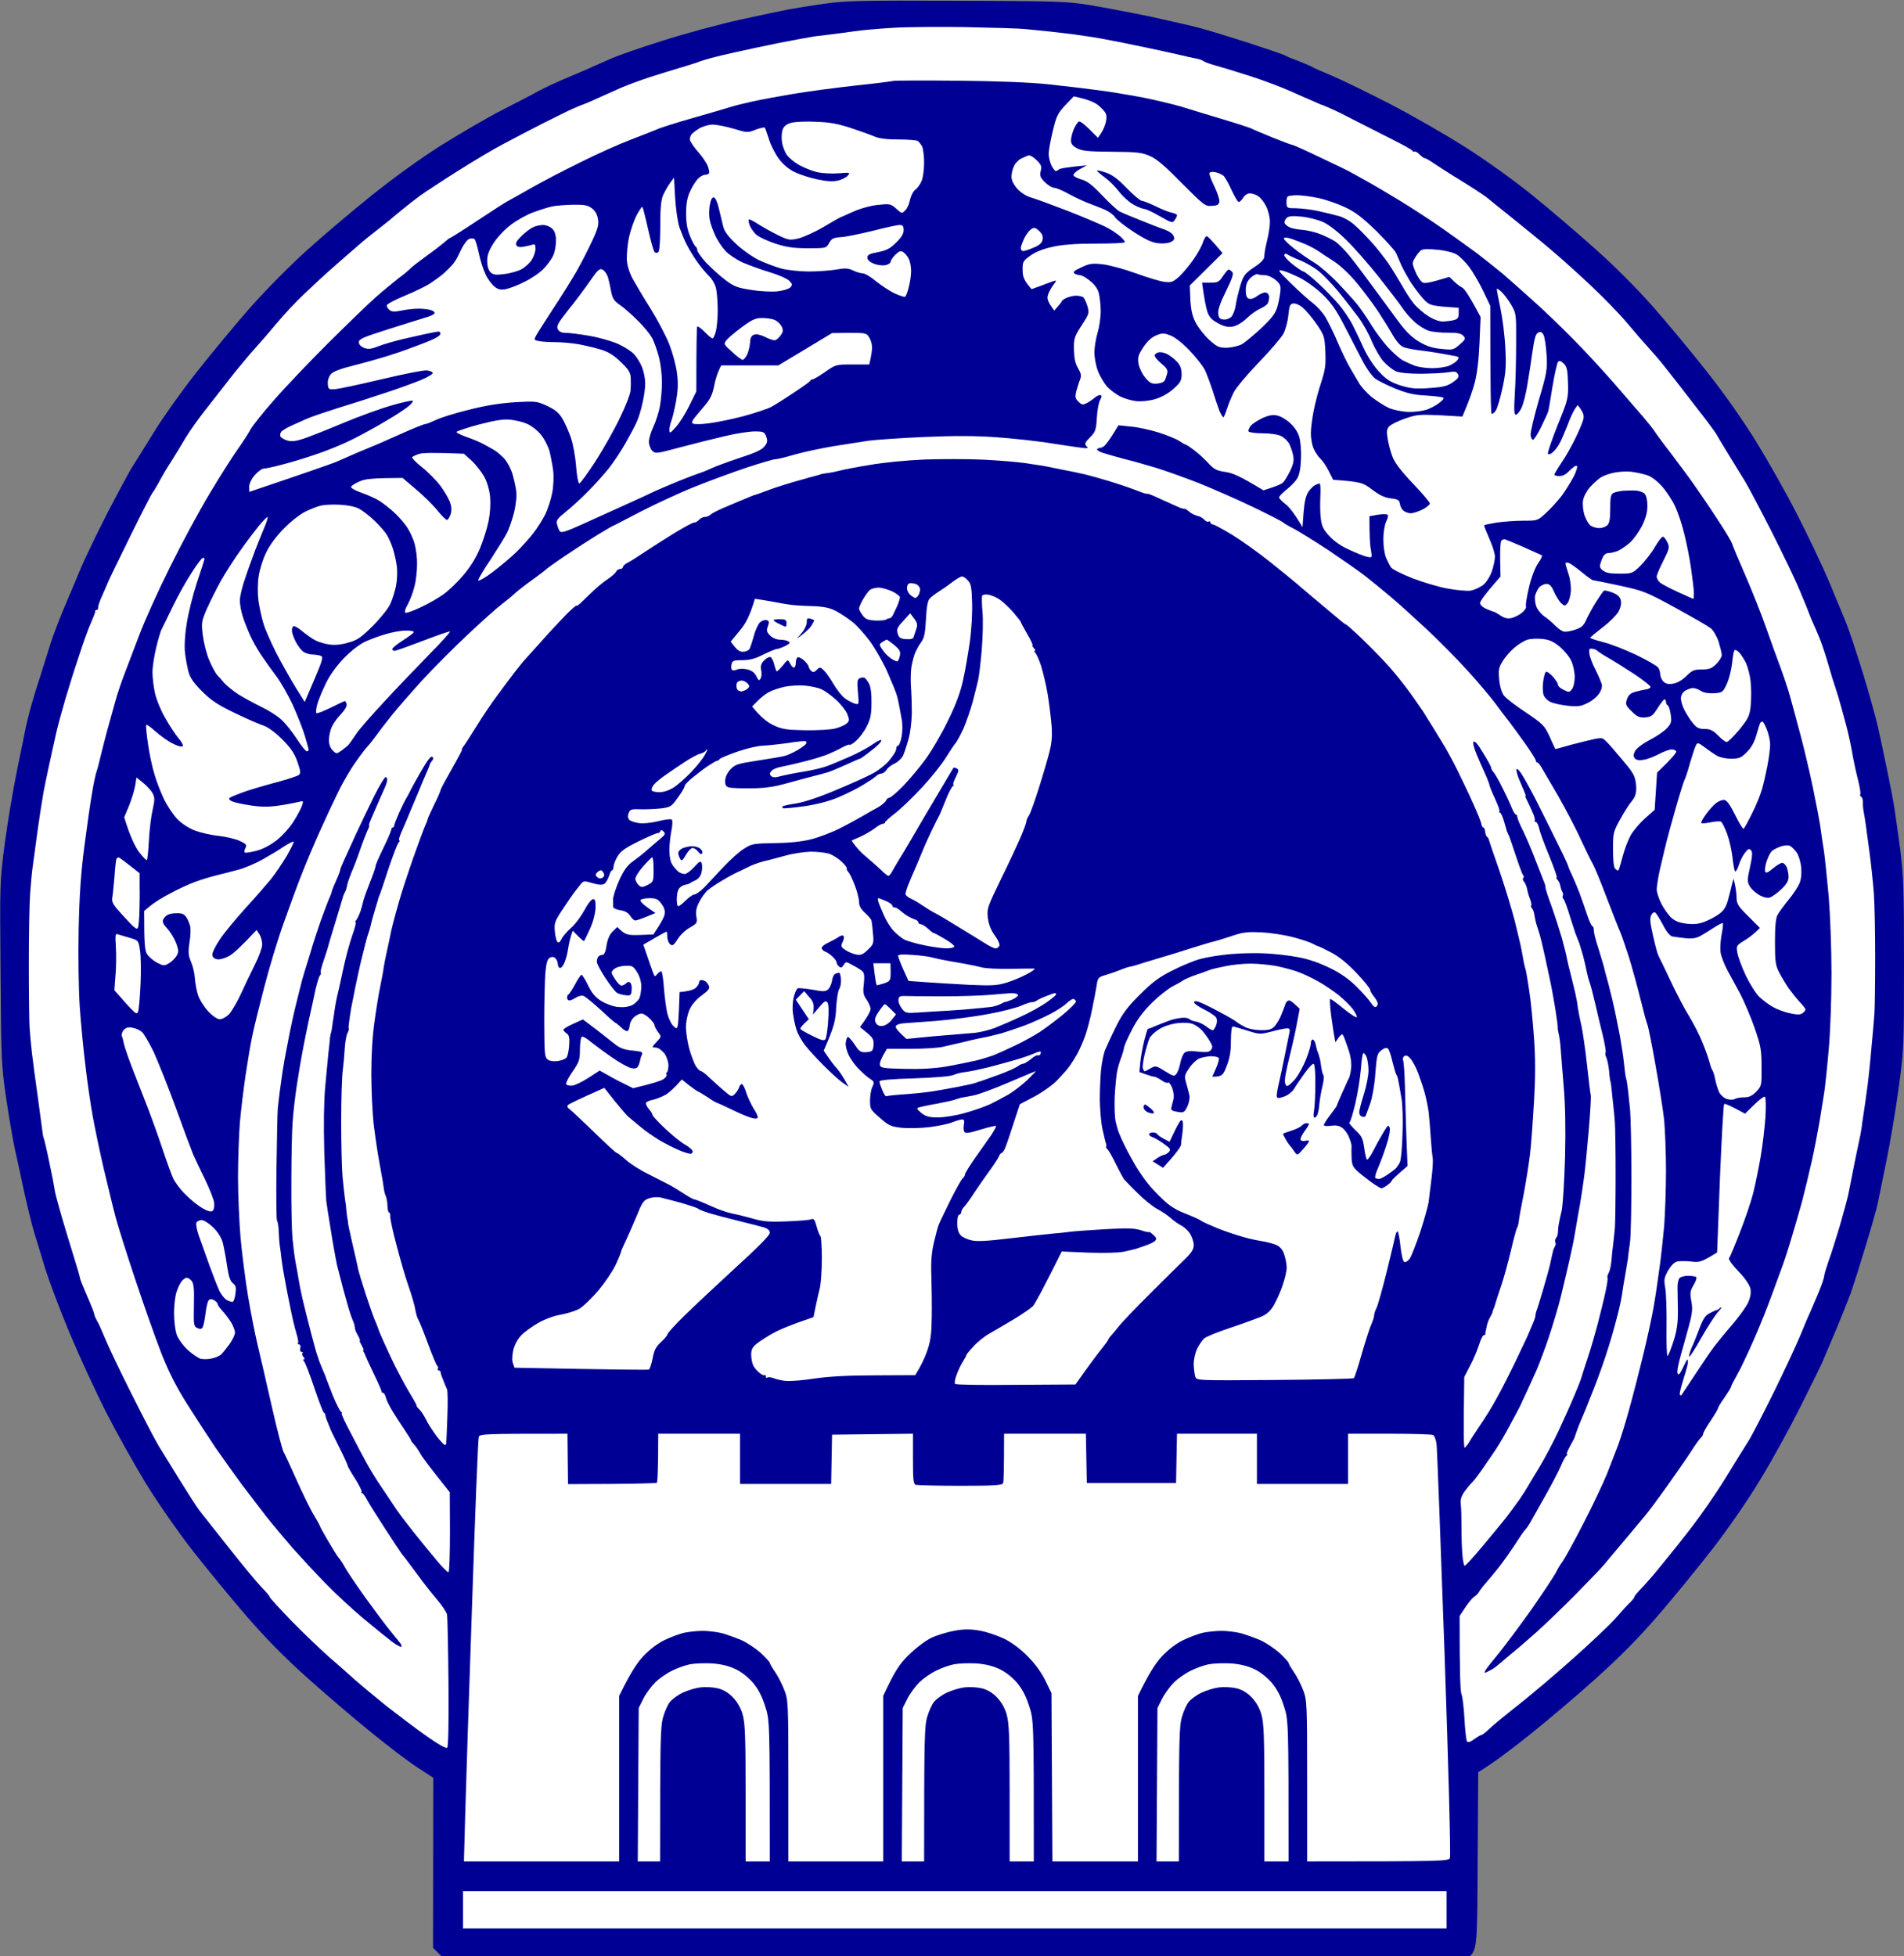 <svg version="1.2" xmlns="http://www.w3.org/2000/svg" viewBox="0 0 1024 1052" width="1024" height="1052"><rect x="0" y="0" width="1024" height="1052" fill="#808080" stroke="none"/><style>.a{fill:#000095}.b{fill:#fff}</style><path class="a" d="m514.5 0.4c54.6 0.2 58.8 0.3 72 2.4 7.7 1.3 22.5 4.1 33 6.3 10.4 2.3 21.9 4.9 25.5 5.9 3.6 0.9 15.3 4.5 26 7.9 10.7 3.5 19.9 6.6 20.5 7.1 0.5 0.4 3.7 1.7 7 2.9 3.3 1.3 6.4 2.6 7 3 0.5 0.4 5.7 2.7 11.5 5.1 5.8 2.5 19.9 9.4 31.5 15.4 11.5 6 29.3 16.2 39.5 22.7 10.7 6.8 25.6 17.4 35.5 25.4 9.3 7.5 24.9 20.8 34.5 29.4 11 9.8 22.7 21.6 31.5 31.6 7.7 8.8 20.6 24.3 28.6 34.5 9.3 11.8 18.9 25.4 26.4 37.5 6.4 10.4 16.5 28.2 22.2 39.5 5.8 11.3 13.5 27.5 17.1 36 3.5 8.5 7.7 18.6 9.3 22.5 1.5 3.8 5.5 15.8 8.8 26.5 3.3 10.7 6.9 23.8 8.1 29 1.2 5.2 3.4 15.8 5 23.5 1.6 7.7 3.4 16.9 3.9 20.5 0.6 3.6 1.9 13.5 3.1 22 1.7 13.6 2 21 2 61.5 0 45.4-0.1 46.3-3 67.5-1.6 11.8-4.6 29.4-6.6 39-2 9.6-4 19.5-4.5 22-0.5 2.5-3.4 12.8-6.5 23-3.1 10.2-6.7 21.6-8.1 25.5-1.4 3.8-5 12.8-8 20-3 7.1-6.2 14.6-7 16.5-0.8 1.9-6.2 12.9-12 24.5-5.8 11.5-15.5 29.3-21.7 39.3-6.6 11-16.9 25.9-25.5 37-8 10.3-21.3 26.6-29.6 36.2-10.6 12.2-20.6 22.3-33.1 33.5-9.8 8.9-25.8 22.4-35.4 30.1-9.6 7.7-19.9 15.5-28 20.4l-0.3 47.4c-0.2 45.8-0.3 47.5-4.2 51.7l-553-0.1-4.6-4.5 0.1-91.5-8.3-5.4c-4.5-2.9-15.9-11.5-25.2-19.1-9.4-7.6-24.8-20.8-34.4-29.4-12.1-10.8-22.1-21-32.6-33.1-8.3-9.6-21.4-25.6-29.2-35.5-8-10.4-18.6-25.6-25-36-6-9.9-15.6-27-21.2-38-5.6-11-14.4-30.1-19.6-42.5-5.2-12.4-11-27.9-13.1-34.5-2-6.6-4.7-15.6-6.1-20-1.3-4.4-3.7-14.3-5.4-22-1.6-7.7-3.9-18.1-5-23-1.1-5-3.1-17.1-4.6-27-2.5-17.2-2.7-20.3-3-67-0.4-48.3-0.4-49.3 2.2-69.5 1.5-11.3 4.5-29.3 6.7-40 2.2-10.7 4.4-21.3 4.8-23.5 0.5-2.2 1.6-6.7 2.5-10 0.9-3.3 3.2-11 5.2-17 1.9-6.1 4.4-13.9 5.5-17.5 1.1-3.6 4.3-11.9 7-18.5 2.8-6.6 7.1-16.7 9.5-22.5 2.5-5.8 9-19.3 14.5-30 5.6-10.7 11.5-21.8 13.3-24.5 1.8-2.8 6.9-11 11.4-18.3 4.4-7.2 14.3-21.2 22-31 7.6-9.7 20.5-25.3 28.7-34.7 8.7-9.9 21.5-22.9 31-31.5 8.8-8 24.8-21.5 35.5-30.1 12-9.6 26.3-19.9 37.4-26.9 9.9-6.2 24.5-14.7 32.5-18.8 8-4.1 16.9-8.7 19.7-10.3 2.9-1.6 10.1-4.9 16-7.4 6-2.5 11.7-5 12.8-5.5 1.1-0.5 5.1-2.3 9-4 3.8-1.8 16.7-6.3 28.5-10 11.8-3.8 30.7-8.9 42-11.4 11.3-2.5 23.2-5 26.5-5.6 3.3-0.6 11.8-2 19-3 11.5-1.6 19.7-1.8 71-1.6z"/><path fill-rule="evenodd" class="b" d="m520 14.6c14.6 0.3 28.5 0.7 31 1 2.5 0.2 8.8 0.9 14 1.4 5.2 0.6 10.6 1.2 12 1.4 1.4 0.2 4.8 0.7 7.5 1.1 2.8 0.3 11.5 1.9 19.5 3.5 8 1.6 19.7 4.1 26 5.5 6.3 1.5 12.6 2.9 14 3.1 1.4 0.3 2.9 0.9 3.5 1.4 0.5 0.4 3.5 1.5 6.5 2.3 3 0.8 11.1 3.3 18 5.5 6.9 2.2 16.5 5.8 21.5 8 4.9 2.2 10.8 4.8 13 5.7 2.2 1 4.2 1.9 4.5 1.9 0.3 0.1 2.5 1 5 2.1 2.5 1.1 9 4.3 14.5 7.2 5.5 2.8 14.3 7.3 19.5 9.9 5.2 2.6 9.6 5.1 9.8 5.6 0.1 0.4 0.5 0.6 0.9 0.3 0.5-0.2 1.7 0.4 2.8 1.6 1.1 1.1 2.3 2 2.7 1.9 0.5 0 2.7 1.3 5 2.9 2.4 1.6 9.2 6 15.3 9.7 6 3.7 11.9 7.6 13 8.5 1.1 0.9 7.6 6.2 14.5 11.7 6.9 5.6 13.6 11 15 12.2 1.4 1.1 5.2 4.4 8.5 7.2 3.3 2.8 11.4 10.1 18 16.3 6.6 6.2 15.4 15.2 19.5 20.1 4.1 4.9 9.3 10.9 11.6 13.4 2.3 2.5 6.4 7.2 9 10.6 2.7 3.4 6 7.6 7.4 9.4 1.4 1.8 6 7.8 10.2 13.2 4.3 5.4 8.6 11.3 9.7 13 1 1.8 4.2 7.1 7.1 11.8 2.9 4.7 6.8 11 8.6 14 1.8 3 8.1 14.9 14 26.5 5.8 11.5 12.7 25.7 15.1 31.5 2.4 5.8 4.6 10.9 4.7 11.5 0.2 0.5 1.1 2.8 2 5 1 2.2 2.7 6 3.7 8.5 1.1 2.5 3.1 8.3 4.5 13 1.4 4.7 2.6 8.9 2.8 9.5 0.2 0.5 0.5 1.7 0.8 2.5 0.3 0.8 1.5 4.6 2.7 8.5 1.1 3.8 2.9 10.4 4 14.5 1.1 4.1 2.5 10.6 3.2 14.5 0.6 3.8 2 10.3 3 14.2 1 4 1.7 7.7 1.4 8.3-0.3 0.5-0.1 1.2 0.5 1.5 0.5 0.3 0.9 1.5 0.9 2.7-0.1 1.3 0.1 3.6 0.4 5.3 0.4 1.6 1.6 10 2.7 18.5 1.2 8.5 2.4 20 2.8 25.5 0.4 5.5 0.7 21 0.7 34.5 0 13.5-0.2 27-0.4 30-0.2 3-1 12.2-1.8 20.5-0.7 8.2-1.8 18.1-2.4 22-0.5 3.8-1.2 8.6-1.5 10.5-0.3 1.9-0.7 4.6-0.9 6-0.1 1.4-0.6 4.1-0.9 6-0.4 1.9-1.4 6.6-2.2 10.5-0.8 3.8-1.9 9.2-2.4 12-0.5 2.7-1.4 7.2-2 10-0.6 2.7-2.7 10.4-4.6 17-2 6.6-4.6 15-6 18.7-1.3 3.8-2.4 7.5-2.4 8.3 0 0.8-1.4 4.8-3 8.7-1.7 4-3.7 8.6-4.4 10.3-0.8 1.6-3.1 7-5.1 12-2 4.9-8.4 18.7-14.2 30.5-5.8 11.8-12.1 24-14 27-1.9 3-7.5 12-12.4 20-4.9 8-13.1 19.8-18.2 26.4-5 6.5-10.8 13.7-12.7 16-1.9 2.4-5.3 6.5-7.5 9.2-2.2 2.6-5.5 6.3-7.3 8.1-1.7 1.8-3.2 3.6-3.2 4 0 0.5-1 1.7-2.2 2.9-1.3 1.2-4.8 5-7.8 8.5-3 3.4-13.4 13.3-23 21.8-9.6 8.6-22.9 19.8-29.5 25-6.6 5.2-13.6 10.9-15.5 12.8-1.9 1.8-3.8 3.3-4.3 3.3-0.4 0-2.1 1-3.8 2.2-1.9 1.5-3.3 1.9-3.9 1.3-0.4-0.6-1.1-6.1-1.4-12.3-0.3-6.1-1.1-12.1-1.6-13.2-0.6-1.1-1-10.7-1-42l3-4.5c1.6-2.5 3.8-5.1 4.8-5.8 1-0.6 2.3-1.9 2.8-2.9 0.5-0.9 2.2-3.1 3.9-5 1.6-1.8 5.1-6 7.6-9.3 2.5-3.3 6.3-8.7 8.4-12 2.1-3.3 4.3-6.5 4.9-7 0.6-0.6 2-2.6 3-4.5 1.1-1.9 4.6-8.2 7.9-14 3.3-5.8 6.9-12.8 8.1-15.5 1.1-2.8 2.5-5.3 3.1-5.7 0.5-0.4 0.7-0.8 0.2-0.8-0.4 0 0.4-2 1.8-4.5 1.4-2.5 2.6-4.8 2.6-5.3 0.1-0.4 0.6-1.8 1.1-3.2 0.5-1.4 1.5-3.9 2.2-5.5 0.8-1.7 3.6-8.6 6.3-15.5 2.8-6.9 6.6-17.7 8.5-24 2-6.3 4.3-14.9 5.3-19 1-4.1 1.9-8.6 2-10 0.2-1.4 0.8-5.4 1.5-9 0.6-3.6 1.3-7.6 1.5-9 0.1-1.4 0.6-5.2 1.1-8.5 0.5-3.3 0.8-19.3 0.8-35.5 0-16.2-0.4-32.4-0.7-36-0.4-3.6-0.9-8.6-1.2-11.3-0.3-2.6-0.7-5-0.9-5.5-0.2-0.4-0.7-3.4-1-6.7-0.4-3.3-0.8-7.1-1.1-8.5-0.2-1.4-0.6-3.9-0.9-5.5-0.2-1.7-1.4-7.5-2.5-13-1.1-5.5-3-13.4-4.1-17.5-1.2-4.1-2.3-8.4-2.5-9.5-0.3-1.1-1.4-4.7-2.4-8-1.1-3.3-2.2-7.1-2.5-8.5-0.3-1.4-0.5-3-0.5-3.5 0.1-0.6-0.3-1.2-0.8-1.5-0.5-0.3-1.7-3-2.7-6-1-3-2.9-8.4-4.2-12-1.4-3.6-3.3-8-4.2-9.9-0.9-1.9-1.7-3.7-1.7-4 0-0.3-1.3-3.3-2.9-6.6-1.6-3.3-4.5-9.2-6.4-13-1.9-3.9-5.3-10.6-7.5-15-2.2-4.4-5.5-10.5-7.3-13.5-1.9-3.3-3.4-5-3.8-4.3-0.3 0.7 0.7 4.2 2.4 7.8 1.6 3.6 2.8 6.5 2.5 6.5-0.3 0 0.1 1.2 0.9 2.7 0.8 1.6 2.1 4.4 2.9 6.3 0.9 1.9 1.4 3.8 1.1 4.2-0.2 0.5 0 0.8 0.6 0.8 0.5 0 1.3 1.5 1.7 3.2 0.3 1.8 2.8 8.6 5.5 15.1 2.6 6.4 4.5 11.7 4 11.7-0.4-0.1-0.2 0.5 0.5 1.2 0.7 0.7 1.3 2.2 1.5 3.3 0.2 1.1 0.7 2.6 1.1 3.2 0.4 0.7 0.5 1.6 0.2 2-0.3 0.5-0.1 1.2 0.4 1.8 0.5 0.5 2.1 4.8 3.5 9.5 1.5 4.7 2.9 9.2 3.3 10 0.3 0.8 0.7 1.7 0.8 2 0.1 0.3 0.4 1.2 0.8 2 0.3 0.8 1.2 4 2.1 7 0.8 3 1.7 7 2 8.7 0.4 1.8 1 4.3 1.5 5.5 0.5 1.3 1.9 6.6 3.1 11.8 1.2 5.2 3 13 4.1 17.2 1 4.3 1.7 8.2 1.4 8.8-0.3 0.5-0.1 1.8 0.4 2.7 0.5 1 1.2 4.3 1.5 7.3 0.2 3 0.6 5.5 0.7 5.5 0.1 0 0.4 1.8 0.6 4 0.2 2.2 0.6 6 0.9 8.5 0.3 2.5 0.7 6.7 0.9 9.5 0.2 2.7 0.4 15.6 0.4 28.5 0 12.9-0.2 25.7-0.4 28.5-0.3 2.7-0.7 6.6-0.9 8.5-0.3 1.9-0.7 5.7-0.9 8.5-0.2 2.7-0.9 5.9-1.5 7-0.6 1.1-0.9 2.2-0.7 2.5 0.3 0.3-0.1 3.4-0.9 7-0.7 3.6-2.6 11.2-4.1 17-1.5 5.8-4 14.5-5.7 19.5-1.6 4.9-3.1 9.4-3.2 10-0.1 0.5-1.6 4.6-3.5 9-1.8 4.4-5.8 13.4-8.9 20-3.1 6.6-7.9 15.6-10.6 20-2.7 4.4-5.4 8.9-6 10-0.6 1.1-2.6 4.2-4.5 7-1.9 2.7-5.1 7-7 9.5-2 2.5-7.6 9.3-12.6 15.3-4.9 5.9-9.3 10.7-9.8 10.7-0.4 0-0.9-2.6-1.2-5.8-0.3-3.1-0.5-9.8-0.5-14.7 0-5-0.1-10.6-0.4-12.5-0.3-2.6 0.3-4.4 2.1-7 1.4-1.9 3.3-4.2 4.2-5 0.9-0.9 3.1-3.8 5-6.5 1.9-2.8 5.1-7.5 7.2-10.5 2-3 5.6-9.1 7.9-13.5 2.4-4.4 4.9-9.1 5.6-10.5 0.6-1.4 2.3-5 3.7-8 1.4-3 3.7-8.2 5.2-11.5 1.4-3.3 4.4-11.2 6.5-17.5 2.1-6.3 5.1-16.2 6.5-22 1.4-5.8 3.5-14.6 4.6-19.5 1.1-5 2.3-10.4 2.5-12 0.3-1.7 1.2-6.6 1.9-11 0.8-4.4 1.7-9.4 1.9-11 0.3-1.7 1-6.6 1.6-11 0.6-4.4 1.7-15.8 2.5-25.3 0.8-9.4 1.3-17.8 1-18.5-0.2-0.6-1.1-8-2-16.2-0.9-8.3-2.3-17.7-3-21-0.8-3.3-1.6-7.6-1.9-9.5-0.2-1.9-0.7-4.9-1.1-6.5-0.3-1.7-1.5-6.4-2.5-10.5-1.1-4.1-2.1-8.6-2.4-10-0.2-1.4-1.4-6.1-2.6-10.5-1.3-4.4-3.8-12.2-5.6-17.3-1.9-5-3.3-9.5-3.2-10 0.1-0.4-0.4-2.1-1.1-3.7-0.7-1.7-2.8-7.1-4.7-12-1.9-5-4.8-11.7-6.4-15-1.7-3.3-3-6.6-3-7.3 0-0.6-0.3-1.2-0.8-1.2-0.4 0-1.3-1.5-2-3.2-0.7-1.8-2.9-6.7-5-10.8-2-4.1-4.3-8.1-5-8.8-0.6-0.6-1.2-1.7-1.2-2.2 0-0.6-1.9-4.2-4.3-8q-4.2-7.1-5.2-6.1-1 1 3.7 11.6c2.7 5.8 4.8 10.9 4.8 11.5 0 0.5 1.3 3.8 2.9 7.2 1.6 3.5 2.8 6.6 2.5 7-0.2 0.5-0.1 0.8 0.3 0.8 0.5 0 1.4 2.1 2.2 4.7 0.8 2.7 1.5 5 1.5 5.3 0.1 0.3 0.4 0.9 0.7 1.5 0.4 0.5 2.1 5.5 3.9 11 1.8 5.5 3.6 10.4 4.1 11 0.5 0.5 0.6 1.3 0.1 1.7-0.4 0.4-0.2 1.3 0.5 2 0.6 0.7 1.3 2.4 1.6 3.8 0.2 1.4 0.9 3.8 1.6 5.5 0.6 1.6 0.9 3.2 0.6 3.5-0.3 0.3-0.1 0.9 0.5 1.5 0.5 0.5 1.1 2.3 1.3 4 0.3 1.6 0.7 3.7 1 4.5 0.3 0.8 1 3.1 1.6 5 0.6 1.9 1.8 6.9 2.7 11 0.9 4.1 2.2 10.4 3 14 0.8 3.6 2.1 10.7 2.9 15.7 0.8 5.1 1.4 9.6 1.3 10-0.1 0.5 0.2 1.9 0.5 3.3 0.4 1.4 0.9 5.2 1.1 8.5 0.2 3.3 1 12.3 1.6 20 0.8 9.2 1.1 22.2 0.7 38-0.4 13.2-1.2 26-1.8 28.5-0.6 2.5-1.3 5.6-1.5 7-0.3 1.4-0.5 3.4-0.5 4.5 0 1.1-0.4 2.6-1 3.2-0.5 0.7-0.7 1.7-0.4 2.3 0.3 0.5 0.2 1.6-0.2 2.2-0.4 0.7-0.8 1.7-1 2.3-0.1 0.5-0.5 2.1-0.8 3.5-0.3 1.4-0.8 3.6-1.1 5-0.3 1.4-1.9 7-3.5 12.5-1.6 5.5-3.2 10.7-3.6 11.5-0.3 0.8-0.5 1.8-0.5 2.2 0.1 0.5-0.5 2.5-1.4 4.5-0.9 2.1-2.3 5.4-3.1 7.3-0.9 1.9-4 8.4-6.9 14.5-2.9 6-7.2 14.4-9.5 18.5-2.2 4.1-6.2 10.6-8.8 14.3-2.5 3.8-5.2 7.8-5.8 9-0.7 1.2-1.8 2.6-2.4 3.2-0.7 0.7-0.9-4.7-0.4-38l3.1-6c1.8-3.3 3.9-8.4 4.8-11.2 0.9-2.9 2-5.3 2.6-5.3 0.5 0 0.9-0.3 0.9-0.8-0.1-0.4-0.1-0.9 0.1-1.2 0.1-0.3 0.3-1.5 0.6-2.8 0.2-1.2 0.9-3.2 1.6-4.5 0.7-1.2 1.3-2.4 1.4-2.7 0-0.3 0.3-1.2 0.6-2 0.4-0.8 0.9-2.4 1.2-3.5 0.3-1.1 1.7-5.4 3.1-9.5 1.4-4.1 3.7-12.5 5.1-18.5 1.4-6.1 2.9-11.5 3.2-12 0.4-0.6 0.8-2.1 1-3.5 0.1-1.4 1.3-8.1 2.7-15 1.3-6.9 2.8-16.6 3.4-21.5 0.6-5 1.5-17.6 2.1-28 0.8-13.6 0.8-23.4 0-34.5-0.6-8.5-1.7-20-2.6-25.5-0.8-5.5-1.7-10.7-2-11.5-0.3-0.8-1-3.8-1.4-6.5-0.5-2.8-1.1-5.9-1.4-7-0.2-1.1-1.6-6.7-3-12.5-1.5-5.8-5.1-17.7-8.1-26.5-3.1-8.8-5.7-16.5-5.8-17-0.1-0.6-0.5-1.2-1-1.5-0.4-0.3-0.8-1.5-1-2.8-0.1-1.2-0.5-2.2-1-2.2-0.4 0-0.9-1-1.1-2.3-0.3-1.2-2.3-6.3-4.6-11.2-2.2-5-5.8-12.4-7.8-16.5-2-4.1-5-9.7-6.6-12.5-1.6-2.7-4.8-7.9-7-11.5-2.3-3.6-4.6-7.3-5.1-8.2-0.6-0.9-3.5-5.1-6.6-9.5-3.1-4.3-8.4-11-11.8-14.8-3.5-3.9-9.9-10.5-14.4-14.8-4.5-4.3-8.4-7.8-8.7-7.8-0.3 0-2.1-1.3-4-3-1.9-1.6-5.8-4.9-8.6-7.2-2.8-2.3-7.7-6.5-10.9-9.2-3.2-2.8-11-9.2-17.4-14.3-6.4-5.1-15.7-11.7-20.6-14.7-5-3-9.6-5.5-10.3-5.5-0.6 0-1.2-0.5-1.2-1 0-0.6-0.5-0.8-1-0.5-0.6 0.3-1.6-0.2-2.3-1-0.6-0.8-2.3-1.8-3.7-2.1-1.4-0.3-3.3-1.3-4.4-2.2-1-0.9-2.1-1.6-2.5-1.6-0.3 0.1-1.5-0.2-2.6-0.6-1.1-0.5-5.5-2.4-9.8-4.4-4.2-2-7.7-3.4-7.7-3.1 0 0.3-2.4-0.4-5.3-1.6-2.8-1.1-9.5-3.4-14.7-5-5.2-1.6-11.3-3.3-13.5-3.8-2.2-0.5-7.6-1.7-12-2.5-4.4-0.9-9.1-1.8-10.5-2.1-1.4-0.2-5.9-0.9-10-1.5-4.1-0.6-14-1.4-22-1.8-8-0.4-22.2-0.4-31.5-0.1-9.6 0.4-22.4 1.6-29.5 2.9-6.9 1.1-14.1 2.5-16 3-1.9 0.5-5.1 1.2-7 1.4-1.9 0.3-3.5 0.5-3.5 0.6 0 0.1-0.7 0.3-1.5 0.5-0.8 0.2-5.6 1.5-10.5 2.9-5 1.4-12 3.6-15.8 5-3.7 1.4-7 2.6-7.5 2.7-0.4 0-2.1 0.7-3.7 1.4-1.7 0.7-6.6 2.7-11 4.6-4.4 1.8-8.6 3.9-9.3 4.6-0.7 0.7-2.1 1.3-3 1.3-0.9-0.1-2.4 0.6-3.2 1.5-0.8 0.9-2.1 1.6-2.7 1.5-0.7 0-5.2 2.4-10 5.3-4.9 3-12.1 7.6-16.2 10.3-4 2.7-8.4 5.5-9.7 6.1-1.3 0.7-2.4 1.7-2.4 2.3 0 0.5-0.7 1-1.5 1-0.8 0-1.7 0.6-2 1.2-0.2 0.7-2.1 2.5-4.2 3.9-2.1 1.4-5.4 4-7.3 5.8-1.9 1.8-5 4.7-6.7 6.4-1.8 1.8-3.3 2.9-3.3 2.4 0-0.4-2.6 1.9-5.7 5-3.1 3.2-9.3 9.8-13.7 14.8-4.4 4.9-8.5 9.5-9.1 10.1-0.5 0.6-2.7 3.3-4.8 6-2 2.7-6.1 8-8.9 11.9-2.9 3.8-8.1 11.5-11.5 17-3.4 5.5-6.7 10.6-7.3 11.2-0.5 0.7-0.8 1.3-0.5 1.3 0.3 0-2.2 4.7-5.5 10.5-3.3 5.8-6 10.8-6 11.2 0 0.5-1.5 4.1-3.5 8-1.9 4-3.5 7.5-3.5 7.8 0 0.3-0.6 2-1.4 3.7-0.8 1.8-3.7 9.6-6.4 17.3-2.7 7.7-6.1 18-7.5 23-1.4 4.9-2.9 10.3-3.3 12-0.4 1.6-0.9 3.7-1.1 4.5-0.2 0.8-0.5 2.4-0.7 3.5-0.2 1.1-0.9 4.2-1.5 7-0.6 2.7-1.4 6.6-1.7 8.5-0.2 1.9-1.1 6.6-1.9 10.5-0.8 3.8-2.2 12.4-3.1 19-1.1 7.4-1.7 18.1-1.7 28 0 8.8 0.6 20.7 1.2 26.5 0.7 5.8 2.1 15.7 3.3 22 1.2 6.3 2.2 12.4 2.3 13.5 0.1 1.1 0.6 2.9 1.1 4 0.4 1.1 0.8 3.5 0.8 5.2 0.1 1.8 0.4 3.3 0.8 3.3 0.5 0 0.8 1 0.7 2.2-0.1 1.3 1.5 8.6 3.6 16.3 2 7.7 4.9 17.6 6.5 22 1.5 4.4 3.1 9.8 3.4 12 0.4 2.2 1.1 4.4 1.5 5 0.4 0.5 2.8 6.3 5.2 12.9 2.4 6.5 4.7 12 5.1 12.2 0.5 0.2 0.6 0.8 0.3 1.4-0.3 0.5-0.1 1 0.5 1 0.5 0 1 0.4 1 1 0 0.5 0.5 2.2 1.2 3.7 0.6 1.6 1.2 3 1.3 3.3 0.1 0.3 0.5 1.2 0.9 2 0.4 0.8 0.5 7.6 0.2 15-0.3 7.4-0.5 13.8-0.6 14.2 0 0.5-0.3 0.8-0.8 0.8-0.4 0-2.4-2.1-4.4-4.7-2-2.7-4.6-6.6-5.6-8.8-1.1-2.2-2.7-4.7-3.6-5.5-0.9-0.8-1.7-1.8-1.6-2.3 0-0.4-1.9-3.7-4.2-7.5-2.2-3.7-6.7-12.1-9.8-18.7-3.1-6.6-6-13.1-6.4-14.5-0.5-1.4-1.4-3.9-2.2-5.5-0.7-1.7-2.8-7.7-4.7-13.5-1.9-5.8-3.8-12.1-4.2-14-0.3-1.9-1.8-8.1-3.1-13.8-1.3-5.6-2.3-10.5-2.3-11 0.1-0.4 0-0.9-0.1-1.2-0.1-0.3-0.4-2.1-0.6-4-0.1-1.9-0.5-5.3-0.9-7.5-0.3-2.2-0.9-7.6-1.3-12-0.4-4.4-0.7-17.7-0.7-29.5 0-11.8 0.4-24 0.8-27 0.4-3 0.9-8.4 1.1-12 0.2-3.6 0.9-7.4 1.5-8.5 0.6-1.1 0.9-2.2 0.6-2.5-0.2-0.3 0.4-5.2 1.4-11 1.1-5.8 3.3-16.6 5-24 1.8-7.4 3.6-14.6 4.2-16 0.5-1.4 1.1-3.4 1.3-4.5 0.2-1.1 1.2-4.7 2.2-8 1-3.3 1.9-6.2 1.9-6.5 0.1-0.3 0.4-1.2 0.8-2 0.3-0.8 2.5-7.1 4.7-14 2.3-6.9 4.7-13.1 5.3-13.8 0.7-0.7 0.9-1.3 0.5-1.2-0.5 0-0.1-1.7 0.8-3.8 0.9-2 2.3-5.3 3.1-7.2 0.8-1.9 2-4.9 2.7-6.5 0.7-1.7 2.3-5.5 3.6-8.5 1.2-3 3.1-7.5 4.2-10 1.1-2.5 2-4.7 2-5 0-0.3 0.5-1.1 1.1-1.8q1.2-1.3 0.2-2.2c-0.7-0.7-2.7 2-6 7.7-2.8 4.8-5.6 9.9-6.2 11.3-0.7 1.4-1.7 3.2-2.2 4-0.5 0.8-2.1 4.1-3.5 7.2-1.4 3.2-2.6 6.2-2.6 6.8 0 0.5-0.3 1-0.7 1-0.5 0-0.8 0.6-0.9 1.2 0 0.7-1.9 5.1-4.2 9.8-2.3 4.7-4.2 9.1-4.2 9.7 0 0.7-1.4 4.8-3.1 9-1.7 4.3-3.3 8.7-3.5 9.8-0.2 1.1-0.9 3.6-1.5 5.5-0.7 1.9-1.7 4.1-2.3 4.8-0.6 0.7-0.8 1.3-0.3 1.2 0.4 0-0.5 3.3-1.9 7.2-1.4 4-3.7 12.5-5 18.8-1.3 6.3-2.7 12.4-3 13.5-0.3 1.1-0.7 3.3-1 5-0.3 1.6-0.7 4.3-0.9 6-0.3 1.6-0.7 4.3-0.9 6-0.2 1.6-0.5 3-0.6 3-0.1 0-0.3 1.1-0.5 2.5-0.1 1.4-0.5 5.2-0.9 8.5-0.3 3.3-1.1 11.4-1.7 18-0.7 7.6-0.9 20.5-0.5 35 0.4 12.6 0.9 24.6 1.1 26.5 0.2 1.9 1.2 8 2.1 13.5 0.8 5.5 1.8 10.9 2 12 0.2 1.1 0.6 3.1 0.8 4.5 0.3 1.4 0.7 3.4 0.9 4.5 0.3 1.1 1.9 7.2 3.5 13.5 1.7 6.3 3.6 12.8 4.3 14.5 0.7 1.6 1.4 3.4 1.5 4 0.1 0.5 0.2 1.3 0.3 1.7 0 0.5 0.2 1.1 0.4 1.5 0.1 0.5 0.8 1.8 1.5 3 0.7 1.3 1 2.3 0.7 2.3-0.3 0 0.2 1.1 1 2.5 0.8 1.4 1.3 2.5 1 2.5-0.3 0-0.2 0.6 0.2 1.2 0.4 0.7 0.8 1.5 0.8 1.8 0.1 0.3 2 4.5 4.4 9.5 2.4 4.9 4.3 9.3 4.3 9.7-0.1 0.5 0.2 0.8 0.8 0.8 0.5 0 1.2 1.1 1.5 2.5 0.3 1.4 2.1 5.1 4.1 8.2 2 3.2 4.9 7.7 6.5 10 1.6 2.4 2.9 4.5 2.9 4.8 0 0.3 0.8 1.4 1.8 2.4 0.9 1 2.4 3.2 3.2 4.7 0.8 1.6 4.7 6.9 15.9 20.9l0.1 21.2c0 11.7-0.3 21.5-0.8 21.8-0.4 0.2-3.4-2.8-6.7-6.8-3.3-3.9-8.9-10.8-12.4-15.2-3.5-4.4-7.6-9.8-9-11.9-1.4-2.1-3.1-4.6-3.6-5.4-0.6-0.9-2.9-4.3-5.1-7.6-2.3-3.4-5.6-8.8-7.4-12.1-1.8-3.3-5.7-10.6-8.6-16.3-3-5.6-5.1-10.2-4.6-10.2 0.4 0 0.2-0.4-0.4-0.8-0.6-0.4-2.6-4.3-4.4-8.7-1.7-4.4-3.3-8.5-3.5-9-0.1-0.6-1-2.8-2-5-0.9-2.2-1.8-4.5-2-5-0.1-0.6-0.5-1.7-0.8-2.5-0.4-0.8-1.9-6.5-3.5-12.5-1.6-6.1-3.6-14.2-4.5-18-0.9-3.9-1.8-8.6-2.1-10.5-0.3-1.9-1-6-1.6-9-0.6-3-1.3-8.9-1.7-13-0.4-4.1-0.7-18.1-0.6-31 0-12.9 0.3-27.3 0.7-32 0.3-4.7 1.3-13 2.1-18.5 0.8-5.5 2.2-13.6 3-18 0.8-4.4 2.4-12.3 3.5-17.5 1.2-5.2 2.8-12.7 3.6-16.5 0.9-3.9 2-7.5 2.5-8 0.5-0.6 0.7-1.2 0.4-1.5-0.3-0.3 0.4-3.2 1.6-6.5 1.1-3.3 2.2-6.7 2.4-7.5 0.1-0.8 2-6.9 4-13.5 2-6.6 3.8-12.5 3.9-13 0.1-0.6 0.6-1.7 1-2.5 0.5-0.8 1.1-2.6 1.3-4 0.3-1.4 1.3-4.3 2.2-6.5 1-2.2 3.1-7.6 4.6-12 1.5-4.4 3.4-9.2 4.1-10.8 0.8-1.5 1.2-2.7 0.9-2.7-0.3 0 0.3-1.9 1.4-4.3 1-2.3 2.8-6.5 4-9.2 1.2-2.8 2.6-5.9 3.1-7 0.5-1.1 1.1-2.8 1.2-3.7 0.2-0.9-0.2-1.8-0.7-1.9-0.6-0.2-3.5 4.7-6.5 10.7-3 6.1-7.4 15.3-9.8 20.5-2.3 5.2-5.2 11.3-6.2 13.6-1.1 2.4-2 4.6-2 5 0 0.5-0.9 3-2.2 5.8-1.2 2.7-2.3 5.4-2.4 6 0 0.5-0.8 2.6-1.7 4.5-0.8 1.9-2.8 7.3-4.5 12-1.6 4.7-3.9 11.6-5 15.5-1.2 3.8-2.8 9.2-3.7 12-0.8 2.7-1.7 5.9-1.9 7-0.3 1.1-1.4 5.6-2.5 10-1.1 4.4-2.9 12.7-4 18.5-1.1 5.8-2.3 11.8-2.5 13.5-0.3 1.6-0.8 4.8-1.1 7-0.3 2.2-0.8 5.8-1.1 8-0.3 2.2-0.7 6-1 8.5-0.2 2.5-0.5 16.9-0.7 32-0.2 15.1-0.1 27.9 0.3 28.5 0.4 0.5 0.8 3 0.9 5.5 0.1 2.5 0.3 6.1 0.6 8 0.3 1.9 0.7 5.1 0.9 7 0.2 1.9 0.9 6.4 1.6 10 0.6 3.6 2 10.8 3.1 16 1 5.2 2.5 11.5 3.3 14 0.8 2.5 1.2 4.8 0.9 5.2-0.4 0.5-0.1 0.8 0.5 0.8 0.7 0 1 0.9 0.7 2-0.3 1.1 0 2 0.7 2 0.6 0 0.8 0.3 0.5 0.7-0.4 0.5-0.1 1.4 0.6 2.1 0.6 0.7 0.7 1.2 0.2 1.2-0.6-0.1-0.6 0.4 0.1 1.2 0.6 0.7 3.1 7.1 5.5 14.3 2.4 7.1 4.7 13.1 5.1 13.2 0.4 0.2 0.8 0.7 0.8 1.3 0 0.5 0.5 2.2 1.2 3.7 0.6 1.6 1.2 3 1.3 3.3 0 0.3 2.2 4.8 4.8 10 2.6 5.2 4.7 9.8 4.7 10.2 0 0.5 1.8 3.6 4 7 2.2 3.5 3.7 6.6 3.5 7-0.3 0.5-0.2 0.8 0.3 0.8 0.4 0 1.6 1.6 2.7 3.7 1.1 2.1 5.4 8.9 9.5 15.2 4.1 6.3 7.9 12.1 8.5 12.9 0.5 0.8 1.6 2.2 2.4 3.1 0.7 0.9 3.6 4.8 6.5 8.7 2.8 3.9 7.5 9.9 10.4 13.3 2.8 3.3 5.4 7.1 5.6 8.3 0.3 1.3 0.6 17.7 0.8 36.6 0.2 22-0.1 34.6-0.7 35.1-0.6 0.5-5.1-2-11.1-6.3-5.6-3.9-15.2-11.2-21.5-16.1-6.2-5-14-11.5-17.4-14.5-3.3-3-9.4-8.4-13.5-11.9-4.1-3.6-13-12.1-19.8-19-6.7-6.9-12.2-12.9-12.2-13.4 0-0.4-1.9-2.6-4.2-5-2.3-2.3-10-11.6-17.2-20.7-7.2-9.1-14.5-18.3-16.2-20.5-1.7-2.2-6.6-9.9-11-17-4.5-7.2-9.4-15.3-11.1-18-1.7-2.8-8.3-15.4-14.6-28-6.4-12.7-12.8-26.2-14.3-30-1.6-3.9-3.4-7.9-4.1-9-0.6-1.1-1.3-2.5-1.4-3-0.1-0.6-0.6-2.1-1.1-3.5-0.5-1.4-2.3-5.5-3.9-9.3-1.6-3.7-2.9-7-2.9-7.5 0-0.4-1.5-5.7-3.4-11.7-1.9-6.1-4.8-15.7-6.5-21.5-1.7-5.8-3.3-11.9-3.6-13.5-0.2-1.7-1.5-8.6-3-15.5-1.4-6.9-2.8-12.7-3-13-0.2-0.3-0.6-2.3-0.8-4.5-0.3-2.2-1.4-10.5-2.5-18.5-1.1-8-2.5-18.1-3-22.5-0.5-4.4-1.1-10.7-1.3-14-0.2-3.3-0.4-18.6-0.4-34 0-15.4 0.3-32.5 0.7-38 0.4-5.5 1-12 1.4-14.5 0.3-2.5 1.5-10.8 2.5-18.5 1.1-7.7 2.2-15.1 2.5-16.5 0.2-1.4 0.6-3.6 0.8-5 0.3-1.4 1.5-7.7 2.9-14 1.4-6.3 3.2-14.7 4.1-18.5 0.9-3.9 3-11.5 4.6-17 1.6-5.5 4.9-16.1 7.4-23.5 2.4-7.4 5.4-15.8 6.7-18.5 1.2-2.8 2.2-5.3 2.1-5.7-0.1-0.5 0.2-0.8 0.8-0.8 0.5 0 0.9-0.6 0.8-1.3-0.1-0.6 0.8-3.5 2.1-6.2 1.2-2.8 2.6-5.9 3-7 0.4-1.1 5.9-12.4 12.1-25 6.2-12.7 11.7-23.2 12-23.5 0.4-0.3 1.9-2.8 3.4-5.5 1.4-2.8 4.6-8.2 7.1-12 2.4-3.9 5.9-9.5 7.6-12.5 1.8-3 6.6-9.8 10.8-15.1 4.2-5.3 8.7-11.1 10.1-12.9 1.4-1.9 4.2-5.4 6.2-7.9 2.1-2.5 5.2-6.3 7-8.4 1.8-2.1 4.2-4.8 5.3-6 1.1-1.2 5.3-6 9.2-10.7 3.9-4.7 10.6-11.9 15-16 4.3-4.1 11.1-10.4 15.2-14 4.1-3.6 10-8.8 13.2-11.5 3.1-2.8 8.1-6.8 11-9 2.8-2.2 5.7-4.5 6.3-5 0.6-0.6 3.6-3 6.6-5.5 3-2.5 7.5-6 10-7.8 2.5-1.8 11.6-7.8 20.3-13.3 8.6-5.4 19.6-12 24.5-14.5 4.8-2.6 14.1-7.4 20.7-10.8 6.6-3.3 14-7 16.5-8.1 2.5-1.1 4.7-2 5-2.1 0.3 0 2.3-0.9 4.5-1.8 2.2-1 5.8-2.6 8-3.6 2.2-1 6.3-2.8 9-4 2.8-1.2 9.5-3.7 15-5.5 5.5-1.8 13.4-4.2 17.5-5.4 4.1-1.2 8.4-2.6 9.5-3.1 1.1-0.4 3.8-1.2 6-1.8 2.2-0.6 8-2 13-3.1 4.9-1.1 15.5-3.4 23.5-5 8-1.6 16.5-3.1 19-3.5 2.5-0.3 6.5-0.8 9-1.1 2.5-0.3 7.9-1 12-1.6 4.1-0.6 13.6-1.5 21-1.9 7.4-0.5 25.4-0.6 40-0.4zm-2.7 295.4c0.7-0.1 2.1 0.9 3.2 2.1 1.7 1.7 2.1 3.8 2.3 11.8 0.2 5.4-0.3 14.6-1.2 21.1-0.9 6.3-2.5 15.8-3.7 21-1.5 6.7-3.9 13.2-8.3 22-3.3 6.8-8.7 16.1-12 20.5-3.2 4.4-8.6 10.8-12 14.3-3.3 3.4-6.7 6.2-7.3 6.2-0.7 0-1.5 0.7-1.8 1.5-0.3 0.8-2.2 2.4-4.2 3.6-2.1 1.1-5.6 3.1-7.8 4.4-2.2 1.3-7.8 4.4-12.5 6.8-4.7 2.4-11.9 5.1-16 6.1-4.8 1.2-11.8 1.9-19.5 2-11.4 0.2-12.2 0.3-16.5 3.1-2.5 1.5-7.4 6-11 9.8-3.6 3.9-8.2 8.8-10.2 10.9-2.1 2.1-4.5 3.8-5.3 3.8-0.9 0-3.1 1.6-5 3.5-1.9 1.9-3.7 3.2-4 2.7-0.3-0.4-0.6-2.3-0.5-4.2 0-1.9 0.5-4.3 1.2-5.2 0.7-0.9 2.2-1.8 3.3-2 1.1-0.2 2.2-0.5 2.5-0.8 0.3-0.3 1.6-1 3-1.6 1.6-0.7 2.8-2.3 3.3-4.2 0.4-1.8 0.4-4 0.1-5-0.6-1.4-1.2-1.1-4 2-1.9 2.1-4.2 3.8-5.1 3.8-1 0-2.5-0.5-3.4-1.2-0.9-0.7-2.4-2.4-3.3-3.8-1-1.5-1.6-4.5-1.6-7.8 0-2.8 0.5-7.6 1.1-10.5 0.6-2.8 0.7-5.5 0.2-6-0.4-0.4-3.7 0-7.3 0.9-3.7 0.9-8.2 1.4-10.5 1-2.2-0.3-4.5-1.1-5.1-1.8-0.8-0.9-0.9-2.1-0.3-3.6 0.8-2 1.5-2.2 6.7-2 3.1 0.1 8.1-0.2 11-0.5 4.9-0.7 5.4-1 8.9-6 2.1-2.8 3.6-5.5 3.5-6-0.1-0.4 1.5-2.2 3.6-4 2.1-1.7 5.9-4.7 8.5-6.5 2.6-1.7 5-3.2 5.5-3.1 0.4 0 0.9-0.4 1.2-0.9 0.3-0.5 4.7-2.3 9.8-4.1 5-1.7 11.1-3.1 13.5-3.1 2.3-0.1 8.2-0.7 13.2-1.4 4.9-0.8 9.3-1.2 9.8-1 0.4 0.2 0.5 0.8 0.2 1.4-0.3 0.5-2.4 2.1-4.8 3.5-2.3 1.3-5.3 2.7-6.7 3-1.4 0.4-7.9 1.5-14.5 2.5-11.1 1.7-12.2 2.1-14.8 4.9-1.7 1.9-2.7 4.2-2.7 6.1 0 2.3 0.5 3.1 2.3 3.5 1.2 0.3 6.5 0.5 11.7 0.4 7 0 11.9-0.7 18.5-2.5 4.9-1.4 11.5-3.1 14.5-3.9 3-0.7 6.8-1.8 8.5-2.3 1.6-0.5 6-2.4 9.8-4.1 3.7-1.7 6.9-3.1 7.2-3.1 0.3 0 3-1.9 6-4.3 3.1-2.3 5.6-4.8 5.5-5.5 0-0.7-2 0.2-4.7 2.1-2.7 1.9-8.2 4.8-12.3 6.6-4.1 1.8-9.5 4.1-12 5-2.5 1-8.1 2.3-12.5 3-4.4 0.7-9.9 1.8-12.3 2.4-3.3 0.9-4.5 0.9-5.5 0-0.9-1-0.9-1.5 0.3-2.8 0.8-0.9 3.1-1.8 5-2.1 1.9-0.4 7.5-1.6 12.5-2.9 4.9-1.2 10.8-3 13-4 2.2-0.9 5.6-2.5 7.5-3.6 1.9-1 3.7-1.7 4-1.4 0.3 0.3 1.9-0.7 3.6-2.3 1.7-1.5 4.3-5 5.6-7.7 2-3.9 2.5-6.6 2.5-12.5 0.1-4.6-0.4-8.6-1.3-10.3-0.8-1.5-1.9-2.9-2.4-3.2-0.6-0.3-1.7-0.2-2.6 0.2-1.4 0.7-1.5 1.9-1 7.5 0.6 6.7 0.6 6.8-1.6 6.2-1.3-0.4-3.7-1.6-5.3-2.8-1.7-1.2-4.4-4.7-6.2-7.7-1.7-3-4.1-6.3-5.2-7.4-2-1.9-2.2-1.9-3.8-0.3-1.4 1.4-2.1 1.5-3.1 0.5-0.7-0.6-1.2-1.7-1.3-2.2 0-0.6-1.1-2-2.4-3.3-1.4-1.2-3-2-3.5-1.7-0.6 0.3-1 1.6-1 3 0 1.4-0.5 2.5-1 2.5-0.6 0-1.5-1-2.1-2.3-1.2-2.2-1.2-2.2-4 1.3-1.6 1.9-3.1 3.3-3.3 3-0.2-0.3-0.8-2-1.3-3.9-0.4-1.9-1.4-3.6-2-3.8-0.7-0.1-2.3 0.7-3.4 1.9-1.6 1.7-2 3-1.5 5.3 0.3 1.6 0.2 3.7-0.4 4.5-0.7 1.2-1.1 1-2.2-1.3-0.9-1.9-2.4-3.1-4.8-3.7-2.1-0.5-4.4-0.5-5.7 0.1-1.5 0.6-2.5 0.5-2.8-0.1-0.3-0.6-0.3-1.9 0-3 0.4-1.7 1.3-2 5.8-2 3.8 0 6.8-0.7 11.2-3 3.3-1.6 6.6-3 7.3-3 0.6 0 2.7-0.7 4.5-1.6 2.5-1.3 2.9-1.8 1.7-2.5-0.8-0.5-2.9-0.9-4.5-0.9-1.8 0-3.9-0.9-5.3-2.2-1.9-1.9-2.1-2.7-1.2-5.1 0.8-2.2 0.7-2.8-0.7-3.2-1-0.3-2.6 0.3-3.6 1.2-1 1-2.5 4.3-3.3 7.3-0.8 3-1.9 6.2-2.3 7-0.5 0.8-2.1 1.5-3.6 1.5-1.8 0-3.3-0.9-6.5-5.5l4.8-5.8c3.1-3.7 5.4-7.7 8.2-17.2l3.8 0.6c2 0.3 6.2 1 9.2 1.6 3 0.6 7.1 1.2 9 1.3 1.9 0.2 6.6 0.4 10.5 0.5 5.2 0.3 8.2 1 11.5 2.8 2.5 1.4 6.3 3.9 8.5 5.7 2.2 1.7 6.3 6.3 9.2 10.1 2.8 3.8 7.2 11.4 9.6 16.9 2.4 5.5 4.8 11.3 5.2 13 0.4 1.6 0.9 3.9 1.1 5 0.2 1.1 0.8 4.2 1.3 7 0.6 3 0.5 6.9 0 9.7-0.5 2.7-1.4 4.8-1.9 4.8-0.6 0-1 0.8-1 1.7 0.1 1-1.7 3.8-3.8 6.3-2.1 2.5-6.3 5.7-9.3 7.2-3 1.6-11.7 5.5-19.4 8.7-8.4 3.6-16.8 6.4-21 7.1-3.9 0.6-7.2 1.3-7.5 1.6-0.3 0.2-0.3 0.6 0 1 0.3 0.3 5.3-0.2 11.3-1 6.9-1 13.5-2.7 18.5-4.8 4.2-1.8 10.2-4.7 13.2-6.6 3-1.8 6.2-3.9 7-4.7 0.8-0.8 2.2-1.5 3-1.5 0.8 0 2.1-0.9 2.8-2 0.6-1.1 2.7-2.7 4.5-3.5 1.7-0.8 3.7-2.7 4.4-4.2 0.7-1.6 2-5.5 2.9-8.8 1-3.4 1.7-9.5 1.8-14 0-4.4-0.2-10.9-0.5-14.5-0.2-3.6-0.1-8.3 0.3-10.5 0.4-2.2 1.2-5.4 1.8-7 0.7-1.7 2.1-4.4 3.3-6 1.8-2.4 2.3-4.9 2.7-12.6 0.3-6.6 1-10 2-11 0.8-0.9 2.8-2.4 4.5-3.5 1.6-1 5-3.3 7.3-5.1 2.4-1.8 4.9-3.3 5.5-3.3zm-24.9 4c1.2 0.4 2.2 1.6 2.4 2.6 0.1 1-0.3 2.7-1 3.7-1.2 1.6-1.5 1.6-3.5 0.2-1.3-0.8-2.4-2.6-2.5-3.9-0.1-1.3 0.4-2.6 1.2-2.9 0.7-0.2 2.2-0.1 3.4 0.3zm-19.9 2c1.6 0 4.9 0.9 7.3 2 2.3 1.1 4.2 2.6 4.2 3.2 0 0.7-0.7 2.9-1.5 4.8-0.9 1.9-2 4.2-2.4 5-0.5 0.8-1.2 1.5-1.7 1.5-0.5 0-1.4 0.3-1.9 0.7-0.6 0.4-3.2 0.6-5.8 0.5-3.8-0.2-5.2-0.7-6.7-2.7-1.1-1.4-2-3.1-2-3.8 0-0.6 1-2.9 2.2-5 1.2-2 2.8-4.3 3.7-5 0.8-0.6 2.9-1.2 4.6-1.2zm59.1 3.8c1.6 0.3 4.3 1.4 6 2.6 1.8 1.2 5 4.2 7.3 6.8 2.3 2.7 4.1 5 4.1 5.3 0 0.3 1.6 3.2 3.5 6.5 1.9 3.3 3.2 6 2.8 6-0.5-0.1-0.1 0.6 0.7 1.5 0.8 0.9 1 1.6 0.5 1.6-0.6-0.1-0.5 0.2 0.1 0.7 0.6 0.4 2.1 3.6 3.3 7.2 1.1 3.6 2.7 10.3 3.5 15 0.8 4.7 1.7 12.1 2.1 16.5 0.5 5.9 0.2 9.7-1 14.5-0.9 3.6-3.4 12.3-5.7 19.5-2.2 7.1-4.7 13.9-5.4 15-0.8 1.1-1.4 2.6-1.4 3.2 0 0.7-1.4 4.6-3.1 8.5-1.7 4-6.5 14.3-10.7 22.8-7.2 14.9-7.5 15.7-6.9 20.7 0.5 3.6 1.7 6.6 3.7 9.3 1.6 2.2 2.8 4.7 2.5 5.5-0.3 0.8-1.2 1.5-2 1.5-0.8 0-3.2-1.1-5.2-2.4-2.1-1.3-8.5-5.3-14.3-8.8-5.8-3.6-11.2-6.8-12-7.2-0.8-0.4-2.4-1.2-3.5-1.9-1.1-0.7-3.4-2.1-5-3.2-1.7-1.2-4.2-2.6-5.7-3.3-1.6-0.7-2.8-1.8-2.8-2.5 0-0.6 0.7-3 1.6-5.2 0.9-2.2 2.4-5.8 3.4-8 1-2.2 2.7-6.3 3.8-9 1.1-2.8 3.4-7.9 5.1-11.5 1.8-3.6 3.5-7.2 4-8 0.5-0.8 2.1-4.7 3.6-8.5 1.5-3.9 3.3-7.3 3.9-7.7 0.6-0.4 0.8-0.8 0.4-0.8-0.5 0 0.1-1.8 1.2-4 1.7-3.5 1.8-4.1 0.5-4.8-0.8-0.4-1.6-0.5-1.8-0.2-0.2 0.3-4.2 7-8.9 15-4.7 8-10.8 18.2-13.4 22.8-2.7 4.6-5.9 10-7.2 12-1.2 2-2.8 4.7-3.5 6-0.6 1.2-1.5 2.2-1.9 2.2-0.5 0-2.3-1.5-4.1-3.3-1.8-1.7-5.3-4.8-7.7-6.8-2.5-2-5.3-4.8-8-8.9l4.8-2.1c2.6-1.2 6-3.2 7.7-4.5 1.6-1.3 3.6-2.4 4.3-2.4 0.6 0 1.2-0.3 1.2-0.8 0-0.4 2.6-2.7 5.7-5.1 3.2-2.5 9.7-8.8 14.5-14 4.9-5.3 10.5-12.4 12.5-15.7 2.1-3.4 4.5-7 5.4-8 0.8-1.1 2.7-4.6 4.2-7.9 1.4-3.3 3.6-9.6 4.8-14 1.1-4.4 2.5-9.6 2.9-11.5 0.5-1.9 1.4-9.4 2-16.5 0.6-7.2 0.8-16.3 0.4-20.5-0.4-4.1-0.4-8-0.2-8.6 0.3-0.6 1.8-0.9 3.4-0.6zm-42.1 10l2.1 2.8c1.8 2.4 2 3.4 1.1 5.9-0.5 1.6-1.2 3.6-1.4 4.2-0.2 0.8-1.7 1.2-4 1-3-0.2-3.8-0.7-4.5-3-0.7-2.3-0.3-3.3 3-6.8zm-12.6 14.2c0.3 0 2.1 1.3 4.1 2.9 2.8 2.4 3.4 3.4 3 5.6-0.3 1.5-0.9 2.9-1.3 3.1-0.4 0.2-2-0.4-3.5-1.5-1.5-1-3.6-3.1-4.6-4.7-1.9-2.8-1.9-2.9-0.1-4.1 1.1-0.7 2.1-1.3 2.4-1.3zm-78.2 22c1-0.1 2.4 0.6 3.3 1.5 1.2 1.3 1.2 1.8 0.1 2.8-0.7 0.7-2.2 1.3-3.2 1.5-1.1 0.1-2.2-0.5-2.6-1.5-0.3-1-0.3-2.4 0-3 0.3-0.7 1.4-1.3 2.4-1.3zm34.3 2.7c3 0.3 6.9 1.1 8.7 1.9 1.8 0.8 5.3 3.3 7.9 5.7 2.6 2.3 5.3 5.8 6.1 7.7 1.2 3.2 1.2 3.7-0.4 5.1-1 0.9-3.9 2.1-6.3 2.7-2.5 0.6-9.7 1-16 0.9-10-0.2-12.3-0.5-17-2.7-3.2-1.5-6.8-4.2-11.5-10.1l3-3c1.6-1.7 4.3-3.8 6-4.7 1.6-0.9 5.4-2.2 8.5-2.9 3-0.6 7.9-0.9 11-0.6zm-52.6 34.3c0.2 0-0.5 1.5-1.5 3.3-1 1.7-4.1 5.7-7 8.7-2.8 3-7 6.7-9.3 8.3-2.7 1.7-5.5 2.7-7.9 2.7-2.1 0-4-0.4-4.2-1-0.3-0.5 0.2-1.9 1.2-3.1 1-1.2 3.8-3.5 6.3-5.2 2.4-1.7 7-4.8 10.2-6.9 3.2-2.1 6.8-4.1 8.1-4.4 1.3-0.3 2.7-1 3.1-1.5 0.3-0.5 0.8-0.9 1-0.9zm-23.6 44.1c1.2 1.2 0.9 1.8-1.5 3.8-1.6 1.3-4.7 4-7 6-2.2 2-5.8 4.8-7.9 6.3-2.9 2-4.8 4.6-7.3 10-1.8 4-3.3 8.7-3.4 10.3 0 1.7 0.1 3.6 0.1 4.3 0.1 0.6 1.8 1.4 3.9 1.7 2.6 0.4 4.2 1.4 5.3 3.1 0.8 1.3 2 2.4 2.7 2.4 0.7 0 3.4-0.9 10.8-4l-4.3-3c-2.3-1.6-4-3.4-3.7-4 0.2-0.5 2.4-1 4.7-1 3.6 0 4.6 0.4 6.5 3 1.6 2.1 2.1 3.8 1.7 5.8-0.3 1.5-1.8 4.5-6 10.7l-7.5 0.3c-6.6 0.2-7.7-0.1-11.9-4.3l-2.6 2.5c-1.6 1.6-2.7 4.2-3.2 7.5-0.5 3.4-1.2 5-2.3 5-0.8 0-1.8 0.5-2.2 1-0.4 0.6-0.7 1.8-0.7 2.8 0 0.9 2.1 4.9 4.7 8.8 2.6 3.9 5.4 7.5 6.3 7.9 0.8 0.5 2.8 1 4.5 1.2 2.6 0.3 3 0 3.2-2.7 0.2-1.6-0.1-3.4-0.7-4q-1-1-2.3 0.3c-0.6 0.6-1.7 1.2-2.5 1.2-0.7 0-2.3-1.6-3.5-3.6-2.2-3.4-2.2-3.6-0.5-5.2 1.1-1 3.7-1.8 6-1.8 3.9-0.2 4.4 0.1 6.5 3.5 1.3 2 2.2 5.2 2.2 7.4 0 2-0.4 4.8-0.9 6.2-0.6 1.4-2.4 3.2-4 4-2.1 1-4.6 1.3-7.8 1-2.7-0.3-6.6-1.8-9-3.3-3.1-2-5-4.3-7-8.5-1.5-3.1-3.1-5.6-3.5-5.5-0.5 0.2-2.1 2.6-3.5 5.3-1.5 2.8-3.1 5.1-3.5 5.3-0.4 0.1-0.7 0.9-0.7 1.7 0 0.8 0.5 1.5 1.2 1.5 0.7 0 2.3-0.7 3.5-1.5 1.2-0.8 3-1.3 4-1 1 0.3 5.1 3.7 9.3 7.5 4.1 3.9 7.7 7 8 7 0.2 0 1.6 1.1 3 2.4 1.3 1.4 2.9 2.3 3.5 2 0.5-0.2 1.1-1.6 1.2-3.2 0.2-1.5 1.3-3.5 2.5-4.4 1.2-1 2.9-1.8 3.8-1.8 0.8 0 2.7 1.1 4.2 2.5 1.5 1.4 2.8 3.1 2.8 3.8 0 0.6 0.9 2.3 1.9 3.7 1.9 2.5 1.9 2.5-0.8 5.3-1.4 1.5-2.4 2.8-2.1 2.8 0.2 0 1.3 0.2 2.5 0.4 1 0.2 2.8 1.7 4 3.2 1 1.5 2 4.3 2 6.1 0 1.9-0.4 3.6-0.8 3.8-0.4 0.2-0.5 0.9-0.2 1.4 0.2 0.6-0.6 1.6-1.8 2.4-1.2 0.8-5.4 2.2-16.2 4.8l-5-2.5c-2.8-1.3-6.9-3.5-13-7l-6 3.9c-3.4 2.2-7.3 4.1-8.8 4.2-1.5 0.1-3-0.2-3.2-0.8-0.3-0.5 1.2-3.6 3.4-6.7 3.6-5.2 4-6.4 4-12 0-3.5 0.5-6.5 1.1-6.8 0.5-0.3 2.7 1 4.8 2.8 2.2 1.7 7.2 5.5 11.3 8.3 4 2.8 8.6 5.3 10.1 5.7 1.8 0.5 3.1 0.3 3.7-0.5 0.5-0.7 1.1-2.2 1.3-3.3 0.2-1.1 0.6-2.6 1-3.2 0.4-0.7 0.2-1.5-0.5-1.7-0.7-0.2-3.3-0.6-5.7-0.8-3-0.3-5.8-1.3-8-3.1-2-1.5-4.9-3.8-6.5-5.1-1.7-1.4-4.9-3.8-11-8.4l-5.3 2.4c-2.9 1.3-5.2 2.7-5.2 3.2 0 0.4 0.8 1.2 1.7 1.9 1.4 0.9 1.7 2.3 1.4 6.5-0.2 2.9-0.8 5.9-1.5 6.6-0.6 0.7-2.7 1.5-4.6 1.8-2.2 0.3-4.3 0-5.4-0.8-1.7-1.2-1.8-3-1.9-20.3 0-10.4 0.3-22.3 0.6-26.2 0.5-5.5 1.1-7.5 2.4-8.3 1.2-0.6 2.2-0.5 3 0.3 0.7 0.7 1.3 2 1.3 3 0 0.9 0.4 1.9 1 2.2 0.5 0.3 1.6-0.7 2.3-2.2 0.8-1.6 1.8-5 2.2-7.8 0.4-2.7 1.1-6.1 2.5-10l3 3c1.6 1.7 3.1 2.8 3.2 2.5 0.2-0.3 1.6-3.2 3.1-6.5 1.7-3.6 2.8-8 3-11 0.1-3.9-0.2-5-1.3-5-0.9 0-3 2.7-4.7 6-1.8 3.3-5 7.6-7.2 9.5-2.1 1.9-4.5 4.6-5.1 6q-1.2 2.5-2.2 1.5c-0.5-0.5-1.2-3.1-1.4-5.7-0.4-4.4 0-5.4 4-11.5 2.5-3.8 5.2-7.7 6-8.8 0.8-1.1 2.4-3.1 3.5-4.5 1.9-2.4 2-2.5 6.7-1.1 3.3 1 5.3 1.1 6.4 0.4 0.8-0.5 1.9-2.4 2.5-4.1 0.5-1.8 1.3-3.2 1.7-3.2 0.4 0 0.8-0.9 0.8-2 0-1.1 1-3.6 2.2-5.6 1.7-2.8 4.4-4.6 11.3-8 4.9-2.4 9.5-4.4 10.2-4.4 0.7 0 1.4-0.5 1.5-1.1q0.2-1.1 1.6 0.2zm79.2 10.9c3.5 0 8 0.5 10 1.1 1.9 0.7 4.9 2.6 6.7 4.3 1.8 1.7 3 3.3 2.7 3.6-0.2 0.3 0.2 1.2 0.9 2 0.8 0.8 2.3 4.1 3.5 7.3 1.2 3.1 2.2 7.1 2.2 8.7 0 2.1 0.9 3.8 3.2 5.9 1.8 1.6 3.4 3.5 3.5 4.2 0.2 0.8 0.6 3.9 0.8 6.9 0.5 5.2 0.4 5.7-2.7 8.7-2.7 2.6-3.9 3.1-6.3 2.6-1.7-0.3-4.3-1.4-5.8-2.4-2.5-1.7-2.6-2.1-1.5-4.4 0.7-1.4 0.9-2.8 0.4-3.2-0.4-0.5-1.5-0.2-2.5 0.5-0.9 0.7-3.4 2-5.4 3-2.1 0.9-3.8 2.3-3.8 3 0 0.6 0.8 1.5 1.8 1.9 1 0.3 2.8 1.5 4 2.7 1.3 1.2 2.3 2.6 2.2 3.1 0 0.6 0.5 1.5 1.3 2.2 1 0.9 1.5 0.8 2.5-0.7 1.2-2 1.3-2 5 0.1 2.1 1.1 4.4 2.5 5.1 3.2 1 0.9 1.2 2.6 0.8 6.7-0.6 4.6-0.3 6 1.3 8.3 1.1 1.5 2.1 3.7 2.3 5 0.1 1.2-1.2 4-5.7 10l3.8 3.1c3.2 2.7 3.7 3.6 3.5 6.6-0.3 3.2-0.6 3.5-3.8 3.8-3.2 0.2-3.8-0.2-6.5-4.3-1.7-2.5-3.3-4.2-3.7-3.8-0.4 0.4-0.8 1.9-1 3.3-0.1 1.4 0.6 4.3 1.7 6.5 1.1 2.2 3.5 5.6 5.5 7.5 1.9 2 4.6 4.3 6 5.2 2.2 1.4 2.3 1.8 1.2 4.2-0.7 1.4-1.3 4.7-1.3 7.4 0 4.5 0.2 4.9 5.3 9.3 4.7 4.2 5.9 4.7 11.8 5.4 3.5 0.3 10.3 0.2 15-0.4 4.6-0.6 10.1-1.7 12.2-2.6 2.1-0.8 4.4-1.5 5.3-1.5 1 0 1.3 0.7 0.9 2.8-0.3 1.5-0.2 3.2 0.3 3.9 0.6 0.9 2.7 0.6 8.8-1.3 4.3-1.3 8.1-2.2 8.2-1.9 0.1 0.3-0.9 2.2-2.2 4.3-1.4 2-5.2 7.5-8.6 12.2-3.3 4.7-6 9-5.9 9.5 0 0.6-0.5 1.5-1.3 2.2-0.7 0.6-3.7 6-6.7 12-2.9 5.9-5.7 11.7-6.1 12.8-0.5 1.1-1.6 5.4-2.6 9.5-1.3 5.5-1.7 10.5-1.4 18.5 0.2 6.1 0.3 16 0.2 22-0.1 8.4-0.6 12.5-2.3 17.5-1.2 3.6-3.2 8.1-6.6 13.5l-21.4 0.1c-14.4 0-25 0.6-32.6 1.7-6.2 1-13.2 1.5-15.5 1.3-2.3-0.2-5.4-0.9-6.7-1.5-1.4-0.5-2.9-0.7-3.3-0.3-0.5 0.4-0.8 0.1-0.8-0.5 0-0.7-0.3-1.1-0.7-0.8-0.4 0.3-1.7-0.3-2.8-1.3-1.2-0.9-2.7-2.7-3.3-3.9-0.6-1.3-1.1-3.9-1.1-5.8 0-2.8 0.6-4 3.2-6.1 1.8-1.4 5.7-3.9 8.8-5.6 3-1.7 9-4.3 21.5-8.5l1.2-5.9c0.7-3.2 1.7-7.8 2.3-10.1 0.5-2.4 1-9.5 1-15.8 0-6.3-0.4-11.7-0.8-11.9-0.4-0.2-1.3-2.4-2-5-1-3.8-1.6-4.5-3-3.9-1 0.4-6.9 0.9-13.2 1.1-9.5 0.4-12.8 0.1-18.5-1.6-3.9-1.1-8.9-2.3-11-2.7-2.3-0.4-7.4-2.2-11.5-4.1-4.2-1.9-8-3.4-8.5-3.4-0.6 0-3.3-1.5-6-3.3-2.8-1.8-6.4-4-8-4.8-1.7-0.9-6.7-3.4-11-5.6-4.5-2.2-9.9-5.7-12-7.7-2.3-2-4.4-3.6-4.8-3.6-0.4 0-5.8-4.9-12-11-6.2-6-12.2-11.6-13.2-12.4-1.4-1-1.7-1.8-1-2.4 0.5-0.5 5.1-2.8 19.5-9.2l5.7 7.2c3.2 3.9 6.4 7.7 7.3 8.4 0.8 0.7 3.7 3.1 6.5 5.4 2.7 2.3 7.4 5.5 10.4 7.3 3.1 1.8 7.8 4.2 10.5 5.3 2.8 1.2 5.6 2 6.3 1.8 0.7-0.2 1-1 0.7-1.6-0.3-0.7-2.2-2.3-4.2-3.4-2.1-1.2-6.8-5-10.5-8.5-3.7-3.5-6.8-6.8-6.8-7.4 0-0.5-0.9-2-2-3.2-1.1-1.3-1.7-2.7-1.4-3.3 0.2-0.5 1.9-1.3 3.7-1.6 1.8-0.4 4.8-1.6 6.8-2.7 1.9-1.2 4.6-3.5 8.7-8.2l4.1 3.3c2.3 1.7 4.4 3.2 4.7 3.2 0.2 0 2.5 1.4 5 3 2.4 1.7 4.7 3 5 3 0.2 0 3.7 1.6 7.7 3.5 4 2 8.7 4 10.5 4.5 2.1 0.7 3.4 0.7 3.8 0 0.2-0.5-0.7-2.7-2.1-4.7-1.3-2.1-3.1-5.9-4-8.5-0.8-2.7-1.9-4.8-2.4-4.8-0.6 0-1.3 0.8-1.5 1.8-0.3 0.9-1.3 2.5-2.3 3.5-1.7 1.7-1.9 1.6-6.1-2-2.5-2.1-5.9-5.3-7.8-7-1.8-1.8-3.8-3.3-4.3-3.3-0.6 0-1.8-1.2-2.8-2.7-0.9-1.6-2.5-5.7-3.5-9.3-1-3.6-1.8-8.9-1.8-11.7 0-3.1 0.9-7 2-9.5 1.2-2.6 3.7-5.6 6.5-7.5 3.4-2.5 4.4-3.7 3.9-5-0.4-1-1.2-2.1-1.8-2.5-0.6-0.4-1.6-0.8-2.3-0.8-0.7 0-1.2 0.6-1.2 1.3 0 0.6-0.8 2-1.8 2.9-0.9 0.9-3.3 1.8-8.7 2.3l-0.3 8.5c-0.2 4.7-0.5 9.2-0.8 10-0.4 1.3-0.8 1.2-2.5-0.5-1-1.1-2.4-4-3-6.5-0.6-2.5-1.4-8.5-1.8-13.3-0.3-4.9-1-9.1-1.4-9.3-0.4-0.2-1.4 0.4-2.2 1.4-1.3 1.6-1.4 1.5-2.3-0.8-0.5-1.4-1.9-5.3-5.2-15l6-3.5c3.2-1.9 6.2-3.5 6.5-3.5 0.2 0 0.4 1.2 0.4 2.8 0 1.5 0.7 3.3 1.5 4 1.3 1 1.9 0.6 4.1-2.8 1.3-2.2 4.3-5 6.5-6.2 3.9-2.2 4.1-2.5 3.5-6-0.4-2.8 0-4.9 1.7-8 1.2-2.4 3.3-5.2 4.7-6.3 1.3-1.1 4.9-3.5 8-5.3 3-1.8 7.1-4 9.1-4.8 1.9-0.9 4.3-2.1 5.5-2.7 1-0.5 3.3-1.4 5-1.9 1.6-0.5 3.8-1.1 5-1.3 1-0.3 5.1-1.3 9-2.4 3.8-1.1 9.9-2 13.5-2.1zm-85.2 3c0.4 0 0.7 3 0.7 6.6 0 6.5-0.1 6.7-3.2 8.3-2.9 1.4-3.4 1.4-4.8 0.1-0.9-0.8-1.7-2.3-1.8-3.3-0.1-1 1.8-4.1 4.2-6.8 2.4-2.7 4.6-4.9 4.9-4.9zm-27.7 7c0.5 0 1.2 0.7 1.6 1.6 0.5 1 0.2 1.9-0.7 2.4-1 0.6-2 0.4-2.8-0.3-1-0.9-1-1.5-0.2-2.4 0.7-0.7 1.6-1.3 2.1-1.3zm149.3 15c0.3 0 2.1 0.7 4 1.5 2 0.8 3.5 2 3.5 2.5 0 0.6 0.6 1 1.3 1 0.7 0 2.1 0.8 3.1 1.8 1.1 0.9 2.9 2.3 4 2.9 1.2 0.7 2.9 1.5 3.9 1.8 1 0.3 1.7 1 1.7 1.5 0 0.6 0.6 1 1.3 1 0.7 0 2.5 1.1 4 2.5 1.5 1.4 2.9 2.4 3 2.3 0.1-0.2 2.7 1.2 5.7 3 3 1.7 5.4 3.6 5.3 4.2-0.2 0.6-1.9 1-4 1-2.1 0-7.4-0.7-11.8-1.6-4.4-0.9-9.3-2.3-11-3.1-1.6-0.9-4.2-3-5.8-4.7-1.6-1.7-3.9-5.3-5.1-8.1-1.2-2.7-2.6-6-3-7.2-0.4-1.3-0.5-2.3-0.1-2.3zm206.1 18.4c4.9 0.2 12.5 1.4 17 2.6 4.3 1.1 9.1 2.7 10.5 3.5 1.3 0.7 2.8 1.4 3.2 1.4 0.4 0.1 3.5 1.6 6.9 3.4 4 2.1 8.7 5.9 13.5 11 4 4.2 7.3 8.3 7.3 9 0 0.6 0.9 2.3 2.1 3.7 1.1 1.4 2 3.1 2 3.8 0 0.6-0.5 1.4-1 1.7-0.6 0.3-1.8-0.7-2.7-2.2-1-1.6-4.5-5.5-7.8-8.8-4.2-4.1-8.7-7.3-14.6-10.1-5.5-2.7-11.4-4.7-16.9-5.7-4.7-0.9-12.6-1.8-17.5-2-5-0.3-13.5-0.1-19 0.4-5.5 0.5-12.8 1.7-16 2.6-3.4 0.9-10.1 3.7-15 6.2-7.2 3.6-10.8 6.3-17.6 13.1-6.9 6.9-9.3 10.2-12.9 17.5-2.5 5-5 10.6-5.8 12.5-0.7 1.9-1.6 6.4-2 10-0.4 3.6-0.7 11-0.7 16.5 0.1 5.5 0.7 12.7 1.5 16 0.7 3.3 1.5 6.3 1.6 6.8 0.2 0.4 0.4 0.9 0.4 1.2 0 0.3-0.1 0.8-0.1 1.3-0.1 0.4 0.3 0.9 0.7 1.2 0.5 0.3 2.4 3.7 4.3 7.5 1.9 3.9 4 7.7 4.5 8.5 0.6 0.7 4 4.3 7.6 7.8 3.5 3.5 8.2 7.2 10.5 8.4 2.1 1.1 5.3 3.2 7 4.7 1.6 1.5 4.3 3.4 5.9 4.2 1.6 0.8 3.7 2.8 4.7 4.4 1 1.7 1.9 4.4 1.9 6 0 2.3-1.1 4.1-4.6 7.5-2.6 2.5-11 10.8-18.8 18.6-7.8 7.7-15.5 15.8-17.1 17.9-1.7 2.1-3.5 4.3-4.1 4.9-0.6 0.6-1.3 1.6-1.5 2.3-0.3 0.6-1.9 2.8-3.7 5-1.7 2.1-5.6 7.2-13.8 18.8l-32 0.2c-17.6 0.2-32.3 0-32.7-0.5-0.5-0.4-0.1-2.7 0.9-5.2 0.9-2.5 2.5-5.7 3.5-7.2 1-1.6 1.7-2.9 1.6-3.1-0.1-0.1 1.5-2.2 3.8-4.6 2.1-2.4 6-5.5 8.5-6.9 2.4-1.4 8.3-4.8 13-7.6 4.6-2.8 9.3-6 10.5-7.2 1-1.1 5-8.2 15.5-29.4l14.2 0.6c8.9 0.3 16.1 0.1 19.3-0.5 2.7-0.6 5.4-1.3 6-1.4 0.5-0.2 2.9-1 5.3-1.8 2.4-0.8 4.9-2 5.5-2.7 0.9-1 0.6-1.7-1.1-3.2-1.2-1.1-2.2-1.8-2.2-1.5 0 0.3-2-0.1-4.3-0.9-3.4-1.1-7.2-1.3-19.2-0.6-8.3 0.5-16.9 1.1-19 1.4-2.3 0.3-6.5 0.8-9.5 1-3.1 0.3-13.2 1.4-22.5 2.5-12.4 1.5-18.2 1.8-21 1.1-2.3-0.5-4.9-1.7-5.8-2.7-1.2-1.2-1.8-3.4-1.9-6.3 0-2.5 0.4-4.6 1-4.7 0.7-0.2 1.2-0.9 1.2-1.5 0-0.7 0.7-2 1.5-2.8 0.8-0.8 3.3-4.2 5.4-7.5 2.2-3.3 5.8-8.5 8-11.5 2.2-3 4.5-6.5 5.1-7.7 0.5-1.3 1.3-2.3 1.7-2.3 0.4 0 1.3-1.2 1.9-2.7 0.7-1.6 2.7-7.5 7.9-23.5l7.8-4.1c4.3-2.3 9.8-6.2 12.2-8.7 2.4-2.5 5.2-5.6 6.2-7 1.1-1.4 3.1-4.5 4.5-7 1.4-2.5 3.5-7.2 4.6-10.5 1.1-3.3 2.7-9.4 3.5-13.5 0.9-4.1 1.9-9.7 2.4-12.5 0.7-4.9 0.9-5 5.3-6.3 2.4-0.7 6-2 8-2.8 1.9-0.8 4.3-1.6 5.5-1.7 1-0.2 2.6-0.7 3.5-1 0.8-0.3 5.5-1.7 10.5-3.2 4.9-1.4 13.2-4 18.5-5.7 5.2-1.6 10.3-3.2 11.5-3.4 1-0.2 5.3-1.5 9.5-2.9 6.4-2.2 8.7-2.5 16.5-2.1zm-187.7 12.1c4.2 0.3 9 0.9 10.6 1.4 1.7 0.5 7.5 1.7 13 2.6 5.5 0.9 11.6 2.2 13.5 2.7 2 0.6 8.9 0.9 15.5 0.8 6.6-0.1 12.5-0.2 13-0.1 0.6 0.1-1.2 1.4-4 2.9-2.7 1.5-7.7 3.6-11 4.6-5.1 1.6-8 1.7-20 1.2-7.7-0.4-18.2-1-32.8-2.1l-2.8-6.2c-1.6-3.5-2.8-6.8-2.8-7.4 0-0.6 2.7-0.8 7.8-0.4zm-21.1 4.5h9.2l0.1 4.8c0 4.5-0.2 4.8-3.5 6-2 0.6-3.7 1.1-4 1-0.2-0.2-0.7-2.9-1.1-6zm202.8 0.2c3.8 0 10.1 0.6 14 1.3 3.8 0.8 9.2 2.2 12 3.3 2.7 1 7.5 3.3 10.5 5 3 1.6 7.9 5 10.9 7.3 2.9 2.4 6.4 5.8 7.7 7.6 1.3 1.8 2.3 3.7 2.1 4.3-0.1 0.5-3.3-1.5-7-4.5-3.7-3.1-7-5.4-7.3-5.3-0.3 0.1-0.1 4.1 0.5 8.8 0.6 4.6 1.4 9.8 2.3 14.5l1.7-2.5c1-1.4 2-2.1 2.3-1.5 0.4 0.5 1.6 3.7 2.7 7 1.4 3.9 2 7.5 1.8 10.5-0.2 2.4-0.8 5.1-1.3 6-0.5 0.8-0.9 1.7-1 2-0.1 0.2-1.3 3-2.8 6.2-1.4 3.2-2.6 6-2.6 6.3 0 0.2-1.6 2.5-3.5 5-1.9 2.4-3.5 4.9-3.5 5.5 0 0.5 1.5 0.7 3.7 0.4 2.6-0.4 4.5-0.1 6 1 1.3 0.8 3 3.1 3.8 5.1 0.8 1.9 1.4 4 1.4 4.7-0.1 0.7-0.1 3.4 0 6 0.1 3.8 0.6 5.2 2.8 7.3 1.5 1.4 4.9 4.1 7.5 6 2.6 1.9 5.2 3.5 5.8 3.5 0.5 0 2-0.8 3.3-1.8 1.3-1 2.3-2 2.2-2.3 0-0.3 1.9-2.2 8.5-7.9l-0.6-14.8c-0.3-8.1-0.6-20.6-0.8-27.7-0.2-7.2-0.6-13.6-1-14.3-0.3-0.7-0.1-1.7 0.6-2.2 0.9-0.7 1.9-0.4 3.3 1.2 1.1 1.2 3 4.7 4.2 7.8 1.1 3 2.8 7.9 3.6 11 0.8 3 1.8 7.7 2.1 10.5 0.3 2.7 0.8 8.8 1.1 13.5 0.3 4.6 0.8 9.5 1 10.7 0.3 1.2 0 6.2-0.6 11-0.6 4.8-1.3 10.3-1.5 12.3-0.2 1.9-2.2 9.1-4.4 16-2.3 6.8-4.9 13.5-5.8 14.8-1 1.4-2.3 2.2-3 1.8-0.7-0.4-1.5-3.9-2-8.3-0.4-4.1-1.1-7.7-1.5-8-0.4-0.2-0.9 0.7-1.2 1.9-0.2 1.2-2.3 9.9-4.6 19.3-2.3 9.3-4.8 18.2-5.5 19.7-0.8 1.5-1.4 3.4-1.4 4.3 0 0.8-0.7 2.9-1.5 4.7-0.8 1.8-3.1 8.9-5.1 15.8-1.9 6.8-3.9 12.8-4.2 13.1-0.4 0.4-19.6 0.8-42.6 1-41.2 0.3-41.9 0.3-42.7-1.6-0.4-1.1-0.8-4.2-0.9-6.8 0-2.8 0.8-6.3 1.9-8.5 1-2.1 2.7-4.5 3.7-5.4 1-1 7.3-3.5 13.9-5.7 6.6-2.2 14-4.9 16.5-5.9 3.3-1.4 5.2-3.1 7.1-6.3 1.4-2.5 3.6-7.3 4.7-10.7 1.2-3.4 2.2-7.7 2.2-9.5 0-1.8-0.6-4.9-1.3-7-0.8-2.6-2.2-4.2-4.2-5.2-1.7-0.7-5-1.6-7.5-2-2.5-0.4-7-1.3-10-2.2-3-0.8-9.1-2.8-13.5-4.5-4.4-1.8-8.7-3.7-9.5-4.3-0.8-0.7-4.7-2.4-8.5-3.9-4.8-1.8-8.6-4.2-12-7.5-2.8-2.6-6.5-6.5-8.2-8.7-1.8-2.2-4.7-6.4-6.5-9.4-1.8-3.1-4.4-7.8-5.7-10.5-1.4-2.8-2.8-5.9-3.2-7-0.5-1.1-1.3-3.8-1.8-6-0.6-2.2-0.8-8.4-0.6-13.8 0.3-5.4 0.9-11.7 1.4-14 0.5-2.3 1.5-5.6 2.2-7.2 0.6-1.7 1.3-3.9 1.4-5 0.1-1.1 2.1-5.6 4.4-10 2.9-5.6 6.3-10 10.9-14.5 3.7-3.6 8.6-7.4 10.7-8.5 2.2-1.1 4.7-2.5 5.5-3.1 0.8-0.6 3.7-1.9 6.5-2.9 2.7-0.9 5.7-2 6.5-2.3 0.8-0.3 1.9-0.7 2.5-0.9 0.5-0.2 3.9-1 7.5-1.7 3.6-0.8 9.6-1.4 13.5-1.4zm-105.3 15.9c0.4-0.1 0.8 0.2 0.8 0.6 0 0.4-2.3 2.4-5.2 4.4-2.9 2-9.1 5.5-13.8 7.6-4.7 2.2-11 4.9-14 6.1-3 1.1-7.8 2.3-10.5 2.6-2.8 0.2-8.6 0.7-13 1.1-4.4 0.3-11.6 0.9-24 2.2l-3.3-3.1c-2.2-2.2-2.9-3.5-2.2-4.1 0.6-0.6 2.3-1.1 3.8-1.2 1.5-0.1 9.4-0.7 17.7-1.3 8.2-0.7 20.8-2.3 28-3.7 7.1-1.3 15-3.3 17.5-4.4 2.5-1.1 5.2-2 6.1-2 0.8 0 1.9-0.3 2.3-0.7 0.4-0.4 2.6-1.5 4.9-2.4 2.3-0.9 4.5-1.7 4.9-1.7zm-23.5 0c1.8-0.1 3.5 0.3 3.8 0.9 0.3 0.5-1.1 1.6-3 2.5-1.9 0.8-3.6 1.4-3.8 1.3-0.1-0.1-1.3 0.4-2.7 1.2-1.4 0.7-4.1 1.5-6 1.6-1.9 0.2-5.5 0.6-8 0.8-2.5 0.3-8.8 0.8-14 1.1-5.2 0.3-12.6 0.7-16.3 1-6.4 0.4-6.8 0.3-8.8-2.3-1.1-1.5-1.9-3.6-1.7-4.7 0.2-1.6 1-2 3.3-1.9 1.6 0.1 10.9 0.2 20.5 0.2 9.6 0 21.1-0.4 25.5-0.8 4.4-0.4 9.4-0.8 11.2-0.9zm33.6 3.1c0.6 0.1 1.2 0.7 1.4 1.3 0.2 0.5-2.9 3.7-6.9 7-4 3.3-9.8 7.6-12.8 9.6-3 1.9-8.9 5.2-13 7.1-4.1 2-9.1 4.2-11 5-1.9 0.8-6.4 2.2-10 3.1-3.6 0.8-10.8 2.3-16 3.2-6.4 1.1-13.7 1.5-22.5 1.3-12.1-0.3-13-0.5-13.3-2.3-0.1-1.1 0.7-3.5 3.8-8.5h13c7.1 0 14.9-0.5 17.2-1.1 2.4-0.5 7.2-1.7 10.8-2.5 3.6-0.9 7.5-1.8 8.7-2 1.3-0.3 3.3-0.6 4.5-0.9 1.3-0.3 4.5-1.1 7.3-1.8 2.7-0.8 8.4-2.7 12.5-4.2 4.1-1.6 10.4-4.4 14-6.3 3.6-1.9 7.6-4.5 8.9-5.9 1.4-1.3 2.9-2.2 3.4-2.1zm-101.4 2.8c0.3 0 1.8 1.2 6 5.5l-2.4 3c-1.3 1.7-3.5 3.1-4.9 3.2-1.8 0.2-2.9-0.4-3.6-1.7-0.8-1.6-0.5-2.9 1.6-6 1.5-2.2 2.9-4 3.3-4zm270.5 23.8c0.6 0.5 1.7 3.6 2.4 6.8 0.8 3.2 1.7 6.3 2 6.9 0.3 0.5 0.8 1.6 1 2.5 0.1 0.8 0.5 2.4 0.7 3.5 0.2 1.1 0.8 4.4 1.3 7.5 0.5 3 0.8 11.4 0.5 18.7-0.2 7.4-0.8 14.2-1.5 15.5-0.6 1.2-1.7 2.7-2.3 3.3-0.6 0.5-2.5 2-4.3 3.2-1.8 1.2-3.8 2.3-4.5 2.3-0.7 0-1.6-0.2-2-0.5-0.4-0.3 0.2-2.7 1.4-5.3 1.1-2.6 3.2-8.1 4.5-12.2 1.4-4.2 2.2-8.4 1.8-9.5-0.6-1.8-0.9-1.6-3.1 2-1.3 2.2-3.8 6.5-5.4 9.7-1.6 3.2-3.3 5.6-3.7 5.4-0.4-0.2-1.1-3.1-1.5-6.3-0.7-5-1.3-6.4-4.8-9.6-2.1-2.1-3.6-3.9-3.2-4 0.5-0.1 1.9-4.7 3.2-10.2 1.3-5.5 2.6-13.8 3-18.4 0.3-4.6 0.9-8.5 1.3-8.7 0.4-0.3 1.2 0.7 1.8 2.1 0.5 1.3 1 4.6 1 7.2 0 2.6-1.1 8.4-2.5 12.8-1.4 4.4-2.5 8.7-2.5 9.7 0 1 0.7 2 1.5 2.3 0.8 0.2 1.7 0.1 1.9-0.3 0.2-0.4 1.3-3.4 2.5-6.7 1.2-3.5 2.4-10.4 2.8-16.4 0.7-9.3 1-10.6 3.2-12.3 1.5-1.2 2.8-1.5 3.5-1zm-186.7 1.7c0.1 0.3 0.1 0.9-0.2 1.5-0.3 0.5-0.9 0.7-1.3 0.5-0.4-0.3-2.1 0.6-3.7 2-1.7 1.3-3.5 2.5-4.1 2.5-0.7 0-2 0.6-3 1.4-1.1 0.8-5.7 2.9-10.4 4.6-4.7 1.7-9 3.2-9.5 3.4-0.6 0.1-1.7 0.5-2.5 0.8-0.8 0.4-4.9 1.3-9 2.1-4.1 0.8-10.7 2-14.5 2.6-3.9 0.6-10.8 1.3-15.5 1.6-4.7 0.3-8.9 0.8-9.3 1-0.4 0.3-1.4-1.2-2.2-3.3-0.9-2.1-1.6-4.2-1.5-4.7 0-0.7 7.3-1.3 18.7-1.6 11.1-0.4 19.7-1.1 21-1.8 1.3-0.6 4.2-1.4 6.5-1.6 2.4-0.3 7.7-1.4 11.8-2.4 4.1-1.1 10.9-2.9 15-4.1 4.1-1.2 8.8-2.8 10.4-3.6 1.6-0.7 3.1-1.1 3.3-0.9zm-2.7 10.5c0.3 0-1.8 2.1-4.5 4.8-2.8 2.6-7.3 6.1-10 7.7-2.8 1.6-7.3 4-10 5.3-2.8 1.3-8.8 3.4-13.5 4.7-4.8 1.4-11.2 2.4-14.5 2.4-4.9 0-6.6-0.5-9-2.4-2.3-1.9-2.7-2.6-1.5-2.9 0.8-0.3 5.3-1.3 10-2.1 4.7-0.9 9.2-1.9 10-2.3 0.8-0.3 2.2-0.7 3-0.9 0.8-0.1 3.7-0.7 6.5-1.2 2.7-0.5 11.3-3.7 19-7 7.7-3.3 14.2-6 14.5-6.1zm-201.6 68c1.7 0.4 6.7 1.7 11.1 2.9 4.4 1.3 8.4 2.6 9 3.1 0.5 0.5 3.2 1.5 6 2.4 2.7 0.8 9.7 2.7 15.5 4.1 5.8 1.4 11.9 3 13.7 3.5 2.3 0.7 3.3 1.6 3.3 3 0 1.3-6.2 7.6-18.3 18.6-10 9.2-22.4 20.8-27.5 25.8-5.1 5-9.2 9.5-9.2 10.1 0 0.5-1.5 2.4-3.5 4.2-2.8 2.6-3.7 4.4-4.5 8.8-0.6 3-1.5 5.7-2 6-0.6 0.2-17.1 0.1-72.3-1l-0.8-2.3c-0.6-1.4-0.5-4.1 0.1-7 0.7-3 2.3-6 4.3-8.1 1.7-1.8 5.9-4.8 9.2-6.7 3.5-2 8.6-3.9 12.5-4.5 3.6-0.7 8-2.1 9.9-3.3 1.9-1.2 6.4-5.5 9.9-9.6 3.5-4.2 7.7-10.4 9.3-13.8 1.6-3.4 2.9-6.6 2.9-7 0-0.4 1.3-3.4 2.9-6.7 1.5-3.3 4.2-9.4 5.9-13.5 2.6-6.5 3.5-7.7 6.3-8.6 1.8-0.6 4.6-0.8 6.3-0.4zm-50.2 127l0.3 27.1 23.5-0.1c12.9-0.1 23.8-0.4 24.2-0.6 0.4-0.2 0.8-6.3 0.8-26.4h44v27h49l0.5-26.5 43.5-0.5v13.5c0 11.1 0.2 13.5 1.5 14 0.8 0.2 11.6 0.5 24 0.5 19.1 0 22.6-0.3 23-1.5 0.3-0.9 0.5-7.2 0.5-26.5h44l0.5 26.5h48l0.5-26.5h43v27h49v-27h22.2c12.3 0 22.9 0.3 23.6 0.7 0.7 0.4 1.5 2.6 1.8 4.8 0.3 2.2 2.2 52.8 4.3 112.5 2.1 60.5 3.4 109.2 2.9 110.2-0.8 1.6-3.6 1.8-76.8 1.8v-43.3c0-41.5-0.1-43.5-2.1-48.7-1.2-3.1-3.4-7.5-5-9.8-1.6-2.3-2.9-4.6-2.9-5 0-0.4-2.1-2.7-4.7-5.2-2.7-2.4-7.3-5.5-10.3-6.9-3-1.3-7.8-3-10.5-3.8-2.8-0.7-7.5-1.3-10.5-1.3-3 0-7.5 0.5-10 1-2.5 0.6-7.2 2.3-10.5 3.9-3.8 1.8-8 5-11.5 8.7-3.3 3.5-7 9-13 21.4v89h-46l-0.5-90.5-3.3-6.8c-2.1-4.3-5.5-9-9.5-13-3.9-4-8.6-7.5-12.7-9.5-3.6-1.7-9.4-3.7-13-4.3-5-0.9-8.2-0.9-13.5 0-3.9 0.7-9.5 2.4-12.5 3.8-3.2 1.5-8.3 5.4-12.2 9.2-5 4.9-7.5 8.5-13.8 22.1v89h-51v-43.3c0-41.5-0.1-43.5-2.1-48.7-1.2-3.1-3.4-7.5-5-9.8-1.6-2.3-2.9-4.6-2.9-5 0-0.4-2.1-2.7-4.7-5.2-2.7-2.4-7.3-5.5-10.3-6.9-3-1.3-7.8-3-10.5-3.8-2.8-0.7-7.5-1.3-10.5-1.3-3 0-7.5 0.5-10 1-2.5 0.6-7.2 2.3-10.5 3.9-3.8 1.8-8 5-11.5 8.7-3.3 3.5-7 9-13 21.4v89h-83.5l0.7-25.3c0.4-13.9 2-64.8 3.7-113.2 1.6-48.4 3.2-88.8 3.6-89.8 0.6-1.6 2.7-1.7 47.7-1.7zm77.5 123.5c4.8 0.3 9.1 1.3 12.5 2.9 3.2 1.4 6.9 4.3 9.5 7.2 2.9 3.4 5 7.2 6.7 12.6 2.6 7.8 2.6 7.8 2.6 83.8h-13v-36.8c0-30.7-0.3-37.6-1.6-42.2-1-3.6-2.9-6.8-5.3-9.3-2.4-2.5-5.2-4.1-8.1-4.8-2.5-0.6-6.7-0.8-9.3-0.5-2.6 0.3-6.8 1.6-9.4 2.8-2.6 1.2-5.6 3.4-6.8 4.8-1.2 1.3-2.9 5-3.8 8.2-1.5 4.9-1.7 10.8-1.7 77.8h-12l0.5-82.5 2.5-5c1.4-2.8 4.3-6.7 6.5-8.9 2.2-2.1 6.2-4.9 9-6.2 2.7-1.4 7-2.9 9.5-3.4 2.5-0.5 7.7-0.7 11.7-0.5zm142 0c4.8 0.3 9.1 1.3 12.5 2.9 3.2 1.4 6.9 4.3 9.5 7.2 2.9 3.4 5 7.2 6.7 12.6 2.6 7.8 2.6 7.8 2.6 83.8h-13v-36.8c0-30.7-0.3-37.6-1.6-42.2-1-3.6-2.9-6.8-5.3-9.3-2.4-2.5-5.2-4.1-8.1-4.8-2.5-0.6-6.7-0.8-9.3-0.5-2.6 0.3-6.8 1.6-9.4 2.8-2.6 1.2-5.6 3.4-6.8 4.8-1.2 1.3-2.9 5-3.8 8.2-1.5 4.9-1.7 10.8-1.7 77.8h-12l0.5-82.5 2.5-5c1.4-2.8 4.3-6.7 6.5-8.9 2.2-2.1 6.2-4.9 9-6.2 2.7-1.4 7-2.9 9.5-3.4 2.5-0.5 7.7-0.7 11.7-0.5zm137 0c4.8 0.3 9.1 1.3 12.5 2.9 3.2 1.4 6.9 4.3 9.5 7.2 2.9 3.4 5 7.2 6.7 12.6 2.6 7.8 2.6 7.8 2.6 83.8h-13v-36.8c0-30.7-0.3-37.6-1.6-42.2-1-3.6-2.9-6.8-5.3-9.3-2.4-2.5-5.2-4.1-8.1-4.8-2.5-0.6-6.7-0.8-9.3-0.5-2.6 0.3-6.8 1.6-9.4 2.8-2.6 1.2-5.6 3.4-6.8 4.8-1.2 1.3-2.9 5-3.8 8.2-1.5 4.9-1.7 10.8-1.7 77.8h-12l0.5-82.5 2.5-5c1.4-2.8 4.3-6.7 6.5-8.9 2.2-2.1 6.2-4.9 9-6.2 2.7-1.4 7-2.9 9.5-3.4 2.5-0.5 7.7-0.7 11.7-0.5zm-412.7 122.5h529v20h-529z"/><path fill-rule="evenodd" class="a" d="m515 43.4c21.5 0.2 38.9 0.9 48.5 1.9 8.3 0.9 20.4 2.3 27 3.2 6.6 0.8 17.6 2.7 24.5 4 6.9 1.4 16.1 3.6 20.5 4.9 4.4 1.4 14.3 4.4 22 6.7 7.7 2.3 14.7 4.6 15.5 5 0.8 0.5 6 2.6 11.5 4.9 5.5 2.2 10.3 4 10.8 4 0.4 0 6.9 2.9 14.4 6.5 7.6 3.6 14.9 7.1 16.3 7.9 1.4 0.8 5.2 2.9 8.5 4.7 3.3 1.8 11.6 6.7 18.5 10.9 6.9 4.2 17.3 11 23.1 15.1 5.8 4.1 14.2 10.1 18.5 13.3 4.3 3.3 10.5 8.3 13.8 11 3.2 2.8 10.4 9.1 15.9 14.1 5.6 4.9 15.3 14.3 21.6 20.7 6.4 6.4 16.5 17.4 22.6 24.4 6 7 13 15 15.4 17.8 2.4 2.8 5.1 6.2 6 7.6 0.9 1.4 4.7 6.6 8.6 11.6 3.8 5.1 9.4 12.5 12.2 16.5 2.9 4.1 8.7 12.6 12.8 18.9 4.2 6.3 7.8 12.4 8.1 13.5 0.3 1.1 3.4 8.5 6.9 16.5 3.5 8 8.7 21 11.5 29 2.8 8 6.2 17.4 7.6 21 1.3 3.6 3.3 9.4 4.4 13 1 3.6 3.8 13.5 6 22 2.3 8.5 5.4 21.8 7 29.5 1.6 7.7 3.4 17.1 4 21 0.5 3.8 1.4 9.9 2 13.5 0.5 3.6 1.6 14.4 2.5 24 0.8 9.8 1.5 28.1 1.5 41.5 0 13.5-0.6 31.4-1.5 41-0.8 9.3-1.9 19.7-2.4 23-0.5 3.3-1.7 10.3-2.5 15.5-0.9 5.2-2.7 14.7-4.1 21-1.4 6.3-3.8 16.2-5.3 22-1.6 5.8-4.3 15.2-6.1 21-1.7 5.8-4 12.7-5.1 15.5-1 2.7-3.5 9.5-5.5 15-2 5.5-6.1 15.8-9.3 23-3.1 7.1-7.1 15.6-8.9 18.7-1.8 3.2-3.3 6.1-3.3 6.5 0 0.5-1.6 3-3.5 5.8-2 2.7-3.5 5.3-3.5 5.7 0 0.5-1.8 3.5-4 6.8-2.2 3.3-4 6.4-4 7 0 0.5-0.6 1.6-1.3 2.2-0.8 0.7-3.1 4-5.2 7.3-2.1 3.3-7.9 11.6-12.8 18.5-4.9 6.9-10.4 14.3-12.3 16.5-1.8 2.2-7 8.3-11.3 13.5-4.4 5.2-9.1 10.8-10.3 12.3-1.3 1.6-8.2 8.8-15.3 16-7.2 7.3-16.9 16.6-21.5 20.7-4.7 4.2-11 9.6-14 12-3 2.5-6.1 5.1-7 5.9-0.8 0.7-2.7 2-4.3 2.7-2.5 1.3-2.6 1.3-1.8-0.4 0.5-0.9 3.8-5.1 7.3-9.3 3.4-4.2 11.3-14.8 17.5-23.5 6.1-8.8 11.9-17.5 12.9-19.4 0.9-1.9 2.7-4.9 3.9-6.5 1.2-1.7 6.3-10.9 11.2-20.5 5-9.6 10.6-21.6 12.6-26.5 1.9-5 4.6-11.9 6-15.5 1.3-3.6 4.1-12.4 6-19.5 2-7.2 5.4-20.4 7.6-29.5 2.2-9.1 4.7-20.6 5.5-25.5 0.9-5 2.2-14 3-20 0.9-6.1 2-16.4 2.6-23 0.5-6.6 1-20 1-29.8 0-9.7-0.5-22.1-1-27.5-0.6-5.3-2.7-18.7-4.7-29.7-1.9-11-3.9-20.7-4.3-21.5-0.4-0.8-2.1-7.1-3.8-14-1.7-6.9-4.5-17-6.2-22.5-1.8-5.5-3.8-11.4-4.5-13-0.8-1.7-4.1-10.2-7.5-19-3.3-8.8-6.7-16.9-7.4-18-0.7-1.1-3.6-7-6.4-13-2.7-6.1-8.3-16.6-12.2-23.5-4-6.9-8-13.7-8.9-15.2-0.9-1.6-1.9-2.8-2.4-2.8-0.4 0-0.7-0.5-0.7-1 0-0.6-2.5-4.5-5.5-8.8-3-4.2-7-9.7-8.9-12.2-2-2.5-5.4-7-7.6-10-2.2-3-8.6-10.6-14.3-16.9-5.6-6.2-15.8-16.6-22.7-23-6.9-6.4-15.7-14.4-19.6-17.6-3.9-3.3-9.9-8.2-13.5-11-3.5-2.7-12.3-8.8-19.4-13.6-7.2-4.7-15.5-9.9-18.5-11.5-3-1.5-5.7-3.1-6-3.5-0.3-0.4-7.5-4.1-16-8.2-8.5-4.1-21.8-9.9-29.5-13-7.7-3-18.1-6.7-23-8.2-5-1.5-12.4-3.6-16.5-4.6-4.1-1.1-9.2-2.5-11.3-3.2-2.1-0.6-3.7-1.5-3.7-2 0-0.4 1-0.8 2.2-1 1.5-0.1 3.4-2.1 9.3-12l6.7 0.7c3.8 0.3 10.5 1.8 15 3.2 4.6 1.5 9.5 3.5 11 4.5 1.6 1.1 3 1.9 3.3 1.9 0.3 0 2.2 1.2 4.2 2.7 2.1 1.5 5.6 4.6 7.8 7 3.4 3.7 4.8 4.4 9.5 5.1 3.8 0.5 7.8 2.1 20.5 9.9l4.5-1.5c2.5-0.8 5.1-1.9 5.9-2.6 0.7-0.6 2.5-3.4 3.8-6.1 1.9-3.8 2.3-5.8 1.8-8.5-0.4-1.9-1.3-4.7-2.1-6.3-0.8-1.5-2.8-3.4-4.4-4.2-1.8-0.9-5.8-1.5-10-1.5-3.9 0-7.2-0.5-7.5-1-0.3-0.6 0.3-1.9 1.2-3.1 1-1.1 3.8-2.9 6.3-4.1 3.1-1.4 5.5-1.9 7.7-1.4 1.8 0.3 5 2.1 7 4 2.4 2.1 4.3 4.9 5.1 7.7 0.7 2.5 1.1 7.6 0.9 11.9-0.2 4.8-0.9 8.5-2 10.2-0.9 1.6-3.5 4.3-5.7 6-2.2 1.8-4.1 3.7-4.1 4.3 0 0.5 1.6 2.2 3.6 3.7 1.9 1.6 4.7 4.9 9 12.3l0.6-8c0.4-5.4 1.2-8.9 2.5-10.9 1-1.6 2.7-3.2 3.6-3.7 1-0.5 2.1-0.9 2.5-0.9 0.5 0 0.6 3.3 0.4 7.3-0.2 3.9-0.1 9.3 0.3 11.9 0.4 3.7 1.5 5.8 4.5 9 2.4 2.7 6.4 5.5 10.7 7.4 3.8 1.8 8.1 3.5 9.6 3.8 2.8 0.6 2.8 0.6 2.1-3.7-0.5-2.3-0.8-7.3-0.8-18.1l4.5-0.8c2.5-0.4 4.8-0.4 5.3 0 0.4 0.4 0.1 2-0.8 3.7-0.8 1.7-1.5 5.7-1.5 9.5 0 3.6 0.6 8 1.5 10 0.8 1.9 2 4.3 2.7 5.2 0.7 1 5.8 3.5 11.3 5.7 5.5 2.1 14 4.7 19 5.6 4.9 0.9 10.6 1.4 12.5 1.1 1.9-0.4 4.8-1.7 6.5-2.9 1.8-1.4 3.7-4.4 4.8-7.3 0.9-2.7 1.7-6.3 1.7-7.9 0.1-1.7-1.3-6-3-9.8-1.6-3.7-2.9-6.9-2.8-7.2 0.2-0.3 3.2-0.9 6.8-1.5 3.6-0.5 10-1 14.2-1 7.8 0 7.8 0 12.4-4.3 2.6-2.3 6.3-6.5 8.4-9.2 2-2.8 4.9-7.4 6.4-10.3 1.5-3 2.2-5.4 1.6-5.7-0.6-0.3-2.2 0.9-3.8 2.5-1.8 2-3.6 3-5.5 3-1.5 0-2.7-0.3-2.7-0.8 0-0.4 1.8-3.4 4-6.7 2.3-3.3 5.6-9.3 7.5-13.3 1.9-3.9 3.8-8.4 4.1-10 0.4-1.8 0-3.5-3.1-7.4l-1.6 2.3c-0.9 1.3-2.6 5.1-3.8 8.4-1.3 3.3-3.1 7.6-4.1 9.5-1 1.9-2.7 4.3-3.9 5.2-1.2 1.1-2.3 1.4-2.6 0.8-0.3-0.6 2.1-7.4 5.2-15.3 5.6-13.8 5.8-14.5 5.6-22.7-0.2-7-0.6-8.9-2.3-10.5q-2-2-3-1c-0.5 0.5-1.9 6.5-3 13.2-1.1 6.8-2.1 12.8-2.3 13.4-0.1 0.6-1.8 4.3-3.7 8.2-1.9 4-4 7.2-4.5 7.2-0.6 0-1.1-1.1-1.3-2.5-0.2-1.4 1.8-9.7 4.3-18.5 4.4-14.8 4.7-16.6 4.3-24.5-0.3-4.7-1-9.5-1.6-10.8-0.9-1.7-1.6-2-3-1.3-1.3 0.6-2 3.2-3 10.2-0.7 5.2-2 13.3-2.8 18.1-0.8 4.9-2.2 10.4-3.2 12.3-0.9 2-2.3 3.5-3 3.5-0.9 0-1-2.6-0.5-11.3 0.4-6.1 0.7-18.4 0.7-27.2 0.1-15.6 0-16.1-2.6-20.5-1.4-2.5-3.8-5.6-5.2-7-1.5-1.4-2.6-2.1-2.6-1.5 0 0.5 0.9 5.3 2 10.5 1.1 5.2 2.3 14.7 2.6 21 0.5 9.5 0.3 13.2-1.5 21.5-1.2 5.5-2.8 11-3.6 12.2-0.8 1.3-1.8 2-2.3 1.7-0.4-0.3-0.7-13.5-0.7-57.9l-3.8-8c-2.1-4.4-5.5-10.2-7.5-12.9-2-2.7-5.1-5.7-6.7-6.7-1.7-1.1-6.1-2.2-10.4-2.6-4.6-0.5-7.9-0.4-8.7 0.2-0.8 0.5-2.3 2.3-3.3 4-1.7 2.9-1.7 3.1 0.1 7.5 1 2.5 2.7 5 3.6 5.7 1.3 0.9 3.1 0.7 14.7-2.8l2.5 2.4c1.4 1.4 3.4 2.9 4.5 3.4 1.1 0.6 3.8 4.4 9.8 15.8l-0.6 14c-0.4 9.1-1.3 16.6-2.6 21.5-1.1 4.1-3.1 9.9-6.6 18l-12-0.7c-11-0.5-12.6-0.4-18.9 1.8-3.7 1.3-7.6 3.2-8.5 4.2-1.3 1.5-1.4 2.8-0.8 6.5 0.4 2.6 1.5 6.9 2.5 9.5 1.2 3.4 4.4 7.6 10.9 14.5 5.1 5.3 9.3 10.3 9.3 10.9 0 0.7-1.8 2.2-4 3.3-2.2 1.1-5 2-6.3 2-1.2 0-2.9-0.6-3.8-1.3-0.9-0.7-1.8-2.3-2-3.7-0.3-2.1-1-2.6-4.9-3-3.2-0.4-6.1-1.7-10-4.7-5-3.8-6.1-4.2-21-5.3l-2.4-4.8c-1.3-2.6-3.4-5.6-4.6-6.7-1.2-1.1-2.8-3.6-3.6-5.5-0.8-1.9-1.4-5.5-1.4-8 0-2.5 0.7-7.9 1.5-12 0.8-4.1 2.6-11.1 4.1-15.5 2.2-6.8 2.5-9.3 2.2-16.5-0.4-8.2-0.6-8.7-4.9-15-2.5-3.6-5.9-7.5-7.5-8.8-1.6-1.3-3.8-2.2-4.9-2-1.7 0.2-2.1 1.3-2.6 6.3-0.3 3.3-1.5 7.8-2.7 10-1.2 2.2-7.2 9.2-13.3 15.5-6.1 6.3-12.1 13.5-13.4 16-1.2 2.5-2.8 6.3-3.5 8.5-0.7 2.2-1.5 4.3-1.9 4.8-0.3 0.4-1.3-1.2-2.3-3.5-0.9-2.4-2.6-7.5-3.8-11.3-1.3-3.9-3.1-8.7-4.1-10.8-1.1-2-4.7-6.7-8.2-10.3-3.7-3.9-7.8-7.1-10.2-8-3.6-1.4-4.4-1.4-7.8 0-2.4 1-4.8 3.3-6.8 6.3-2.7 4.1-3.1 5.4-2.6 8.8 0.4 2.2 1.9 5.5 3.6 7.5 2.4 2.9 3.5 3.5 6.2 3.3 1.9-0.1 3.7-0.8 4.2-1.5 0.4-0.7 1-2.4 1.4-3.8 0.5-2-0.1-3-3.1-5.5-2-1.7-3.6-3.6-3.6-4.3 0-0.6 0.9-1.4 2-1.7 1.1-0.3 3.2 0.1 4.7 0.9 1.6 0.8 3.9 2.6 5.3 4.1 1.8 1.9 2.5 3.8 2.5 6.7 0 3.5-0.6 4.5-4.5 8-2.8 2.5-6.5 4.5-10 5.5-3.2 0.9-7.4 1.3-10 1-2.5-0.3-6.3-1.4-8.5-2.5-2.2-1.1-5.4-3.5-7.1-5.3-1.6-1.9-3.9-5.7-4.9-8.4-1.1-2.8-1.9-7.3-1.9-10 0-2.8 0.8-7.5 1.7-10.5 0.9-3 1.7-8.2 1.7-11.5 0-3.3-0.5-7.7-1-9.8-0.6-2.4-2.3-4.8-4.8-6.7-2-1.7-4.4-3-5.2-3-0.8 0-2.2-0.4-3-0.9-1.2-0.7-0.4-1.5 3.5-3.3 4.4-2.1 5.8-2.3 11.5-1.7 3.6 0.4 11.7 2.6 18 4.9 6.3 2.3 13.3 4.4 15.5 4.6 3.4 0.4 4.5 0 7.6-2.8 2-1.8 5.5-6 7.8-9.3 2.3-3.3 4.6-7.5 5.1-9.3 0.6-1.7 1.4-3.2 2-3.2 0.5 0 2.7 2.1 8.5 9.1l-17.6 17.4 0.3 7.5c0.3 5.5 1 8.8 2.8 12.4 1.4 2.7 4.6 6.8 7.2 9.2 4.3 3.9 5.3 4.4 9.5 4.4 2.7-0.1 6.2-0.9 8-1.8 1.7-0.9 6.5-4.9 10.6-8.7 5.8-5.5 7.7-8 8.7-11.5 0.7-2.5 1.4-6.2 1.6-8.3 0.3-3.1-0.1-4.1-2.6-6.2-1.7-1.4-4.1-2.5-5.5-2.5-1.4 0-3.2-0.2-4-0.5-0.8-0.3-2.6 0.6-4 2-1.8 1.8-2.5 3.6-2.5 6.5 0 2.9 0.5 4.2 1.7 4.6 1.1 0.4 2.9-0.2 4.5-1.5 1.6-1.1 3.6-2 4.5-1.8 1 0.1 1.8 1.1 1.9 2.2 0 1.1-0.3 2.7-0.7 3.5-0.3 0.8-2.2 2.1-4 2.9-1.9 0.8-5.2 3.1-7.4 5.3-2.5 2.3-5.3 4-7.5 4.4-2.6 0.4-4.7 0-7.9-1.8-3.4-1.8-4.7-3.2-5.8-6.3-0.7-2.2-1.6-6.6-2.8-15.5h4.5c4 0 4.7-0.4 6.7-3.5 1.3-1.9 2.6-3.5 3-3.5 0.5-0.1 1.3 0.5 2 1.2 0.9 1 0.1 3.3-3.3 10.3-3 6-4.4 10-4.2 12 0.2 2.4 0.8 3.1 2.8 3.3 1.4 0.2 3.3-0.5 4.3-1.5 0.9-1 2-3.8 2.3-6.3 0.4-2.5 1.5-7.2 2.5-10.5 1.7-5.4 2.4-6.4 7.4-9.8 4.2-2.8 5.5-4.3 5.5-6.2 0-1.4 0.7-5.1 1.5-8.3 0.8-3.1 1.5-7.6 1.5-10 0-2.3-0.9-6-2-8.2-1.1-2.2-3-4.7-4.3-5.5-1.2-0.8-3.2-1.5-4.5-1.5-1.3 0-2.8 1-3.7 2.5-0.8 1.4-2 2.3-2.5 2-0.6-0.3-2.2-3.3-3.8-6.6-1.5-3.4-3.4-6.7-4.2-7.4-0.8-0.7-2.7-1.5-4.3-1.9-1.5-0.3-2.9-0.2-3.2 0.4-0.3 0.5 0.9 3.8 2.6 7.2 1.7 3.5 2.9 7.2 2.7 8.3-0.2 1.5-1.2 2.1-4.1 2.2-3.5 0.3-4.2-0.3-16-12.1-8.9-9.1-13.5-13.1-17.2-14.7-4.4-1.9-6.9-2.2-20.5-2.3-12.6-0.1-16.1-0.4-18.8-1.9-2.3-1.2-3.2-2.4-3.2-4.2 0-1.4 0.7-4.1 1.5-6 0.8-1.9 2.1-3.8 2.7-4.1 0.8-0.4 3.2 1.4 10.3 8.7l1.9-2.8c1-1.5 2.2-4.4 2.5-6.4 0.5-3.2 0.2-4.1-2.9-7.1-2.5-2.5-5.1-3.9-14.5-6l-4.6 4.8c-4.1 4.4-4.8 5.9-6.7 13.9-1.2 4.9-2.2 10.5-2.2 12.2 0 1.8 0.7 4.6 1.5 6.3 0.8 1.6 1.9 3 2.3 3 0.4 0 1.2-0.4 1.7-0.9 0.6-0.5 4.1-1.2 15-2.2l-3.8 2.1c-2 1.1-3.5 2.6-3.4 3.2 0.2 0.7 2.2 1.7 4.3 2.3 3 0.8 5.7 2.8 11.1 8.5 3.9 4.1 8.1 8 9.4 8.7 1.3 0.7 6.2 2.7 10.9 4.6 4.7 1.9 10.5 4.2 13 5 2.7 1 4.8 2.4 5.2 3.7 0.6 1.5 0.3 2.3-1.5 3.1-1.2 0.7-4.2 1-6.7 0.7-3.3-0.3-6.8-1.9-13.3-6.1-4.8-3.1-9.3-6.7-10.1-8-0.8-1.2-3.2-3-5.3-3.9-2.1-0.9-5.8-2.4-8.3-3.3-2.5-0.9-7.3-3.1-10.8-5-3.4-1.9-7.1-3.5-8.2-3.5-1.1 0-3.4-1.4-5-3-2.5-2.5-2.9-3.5-2.3-6 0.7-2.5 0.3-3.4-2.2-5.9-1.7-1.7-3.6-2.8-4.5-2.5-0.8 0.3-2.6 1.1-3.9 1.7-1.3 0.7-3 2.4-3.7 3.9-0.8 1.6-1.4 4.1-1.4 5.8 0 2 1.1 4.2 3.2 6.6 2 2.1 4.9 4 7.3 4.6 2.2 0.6 11.4 4 20.5 7.5 9.1 3.6 18.5 7.6 21 9 2.5 1.4 5.5 3.5 6.8 4.7 1.2 1.1 2.2 2.4 2.2 2.8 0 0.5-7 0.8-15.5 0.8-10.7 0-17.9 0.5-23.3 1.7-5.1 1.1-9.1 2.7-12 4.7-4 2.9-4.3 3.4-4.2 7.8 0 3.6 0.6 5.5 4.8 10.3l4.9-1.8c2.6-1 5.7-2.1 6.8-2.5 1.9-0.6 1.9-0.5-0.2 2.3-1.2 1.7-2.5 4.1-2.8 5.5-0.4 1.7 0 3.4 3.5 8l2-2.3c1.1-1.2 2-2.4 2-2.7 0-0.3 1.1-1.1 2.5-1.8 1.4-0.6 3.7-1.2 5.2-1.2 1.6 0 3.3 0.4 3.8 0.8 0.6 0.4 1.6 2.5 2.3 4.7 1.1 3.9 1 4.2-3.1 10.5-3.9 6-4.2 7-4.1 13 0.1 4.7 0.7 7.5 2.2 10 1.6 2.8 1.9 4 1.1 6-0.6 1.4-1.4 4.2-2 6.2-0.8 3.2-0.6 4.1 1.1 5.8 1.7 1.7 2.4 1.8 4.2 0.9 1.3-0.6 3.3-2 4.5-3 1.3-1.1 2.7-1.7 3.3-1.4 0.6 0.3 0.5 1.3-0.4 2.7-0.7 1.3-1.5 5.5-1.7 9.5-0.4 6.5-0.7 7.5-3.7 10.5-2.6 2.6-3 3.6-2 4.6 1.1 1 1 1.2-0.5 1.2-0.9 0-8.6-1.1-17-2.4-8.3-1.4-22.4-2.9-31.2-3.5-11.3-0.8-22.8-0.8-39-0.1-12.7 0.6-25.9 1.5-29.5 2-3.6 0.6-11.9 1.9-18.5 2.9-6.6 1.1-16.1 3.1-21 4.5-5 1.5-9.8 2.6-10.8 2.6-0.9 0-7.7 2-15 4.4-7.2 2.4-20 7.1-28.2 10.4-8.3 3.3-21.5 9.5-29.5 13.6-8 4.2-14.6 7.6-14.8 7.6-0.1 0-3.5 2-7.5 4.4-3.9 2.4-11.7 7.4-17.2 11.1-5.5 3.7-10.2 7.1-10.5 7.4-0.3 0.4-3.4 2.8-7 5.4-3.6 2.5-8.1 6-10 7.7-1.9 1.8-5.3 4.5-7.5 6.2-2.2 1.6-10.3 8.9-18 16.1-7.7 7.2-18.7 18.3-24.5 24.6-5.8 6.4-13.3 15-16.6 19.1-3.3 4.1-7.2 9.3-8.8 11.5-1.6 2.2-3.4 4.4-4 5-0.6 0.5-3.4 4.1-6.1 8-2.8 3.8-7.3 11.5-9.9 17-2.7 5.5-7.1 14.9-9.8 21-2.7 6-6.9 15.9-9.3 22-2.4 6-6.8 18-9.8 26.5-3.1 8.5-7.8 24-10.5 34.5-2.7 10.4-5.7 22.4-6.5 26.5-0.9 4.1-2.5 13.6-3.6 21-1.1 7.4-2.5 19-3.1 25.7-0.5 6.8-1 20.1-1 29.5 0 9.5 0.7 24.3 1.4 32.8 0.8 8.5 2.6 22.5 4 31 1.4 8.5 3.7 20.2 5.1 26 1.4 5.8 4.8 20.6 7.6 33 2.8 12.4 5.7 23.6 6.5 25 0.8 1.4 4 8.3 7.2 15.5 3.2 7.1 7.2 15.4 9 18.2 1.7 2.9 3.2 5.5 3.2 5.8 0 0.3 1.9 3.8 4.2 7.7 2.3 4 4.9 8.2 5.8 9.3 1 1.1 2.6 3.6 3.6 5.5 1 1.9 5.9 9.1 10.8 16 5 6.9 10.8 14.7 13.1 17.5 2.2 2.7 4.7 5.8 5.5 6.8 0.8 0.9 1.2 2 0.8 2.2-0.5 0.3-2.7-1-5-2.7-2.4-1.8-9.3-7.4-15.3-12.4-6.1-5.1-15.3-13.6-20.6-19.1-5.3-5.4-13.1-13.9-17.5-18.8-4.3-5-10.7-12.6-14.2-17-3.4-4.4-9.3-12.1-13-17-3.7-5-10.1-14-14.3-20-4.1-6.1-11.1-16.9-15.6-24-5.8-9.3-9.8-17.2-13.8-27.5-3.1-8-9.2-25.3-13.6-38.5-4.4-13.2-9.2-28.3-10.6-33.5-1.4-5.2-4.3-17.2-6.5-26.5-2.2-9.4-4.8-22-5.9-28-1.1-6.1-2.9-18.2-3.9-27-1.1-8.8-2.5-23.2-3.1-32-0.6-9.1-0.9-26.9-0.6-41.5 0.4-18.9 1.2-30.5 3.1-45 1.4-10.7 3.2-23.6 4.1-28.5 0.8-5 1.9-10.1 2.4-11.5 0.5-1.4 1.4-4.8 2-7.5 0.7-2.8 2.3-9.3 3.7-14.5 1.5-5.2 3.5-12.7 4.6-16.5 1.1-3.9 3.3-10.4 4.9-14.5 1.6-4.1 5.2-13.6 8-21 2.8-7.4 10.1-23.6 16.3-36 6.1-12.4 15.7-30.2 21.3-39.5 5.6-9.4 12.5-20.2 15.2-24 2.8-3.9 5.8-8.6 6.8-10.5 1-1.9 6.7-9.1 12.8-16 6-6.9 19.1-20.6 29-30.5 10-9.9 21.4-21 25.5-24.6 4.1-3.6 9.8-8.3 12.5-10.4 2.8-2 5.4-4.3 6-4.9 0.5-0.7 4.4-3.7 8.5-6.7 4.1-2.9 8.6-6.4 10-7.6 1.4-1.3 2.7-2.3 3-2.3 0.3 0 6.8-4.1 14.5-9.2 7.7-5.1 15.1-9.9 16.5-10.6 1.4-0.7 7.2-4 13-7.3 5.8-3.3 17.7-9.5 26.5-13.8 8.8-4.4 20.9-9.8 27-12.1 6-2.3 12.3-4.8 14-5.5 1.6-0.8 10.2-3.5 19-6 8.8-2.5 18-5.2 20.5-6 2.5-0.8 7.9-2.1 12-3 4.1-0.9 13.8-2.7 21.5-4 7.7-1.3 22.8-3.3 33.5-4.5 10.7-1.1 19.9-2.3 20.5-2.5 0.5-0.2 16.1-0.3 34.5-0.1zm79.7 49.4c3.5 1.2 6.5 3.4 11.3 8.4 3.6 3.7 7.2 6.7 8 6.8 0.8 0 4.2 1.3 7.5 2.9 3.3 1.7 7.2 3.2 8.8 3.5 1.5 0.3 2.7 0.9 2.7 1.3 0 0.5-0.5 1.6-1.2 2.6-1.2 1.8-1.7 1.6-7.8-1.9-3.6-2.1-7.4-3.9-8.5-4-1.1-0.1-3.9-1.2-6.1-2.5-2.3-1.3-5.7-4.4-7.6-6.9-1.9-2.5-5.3-5.9-7.5-7.5-2.3-1.7-4.2-3.3-4.3-3.7-0.1-0.4 2 0.1 4.7 1zm-158.9 239.9c1.1 0.3 2 0.7 2.1 0.9 0 0.2-0.7 1.6-1.6 3-1 1.5-3.2 3.6-7.8 6.9l2.8-3.3c1.5-1.7 2.6-4.3 2.6-5.6-0.1-1.9 0.2-2.3 1.9-1.9zm-16.3 0.3c2.8 0 3.5 0.4 3.5 2 0 1.1-0.2 2-0.5 2-0.3 0-1.9-0.7-3.5-1.5-1.7-0.8-3-1.7-3-2 0-0.3 1.6-0.5 3.5-0.5zm-47.5 122.1c1.4-0.1 3.4 0.4 4.4 1.1 1 0.7 1.6 1.9 1.3 2.5-0.5 1-1.1 0.7-2.2-0.7-0.8-1.1-2.2-2-3-2-0.8 0-2.5 1.7-3.6 3.7-1.7 3-2.4 3.5-3 2.3-0.5-0.8-1-2.2-1.1-3.1-0.1-0.9 0.9-2.1 2.2-2.7 1.4-0.6 3.6-1.1 5-1.1zm79.3 68c0.4-0.1 0.8 1.5 1 3.5 0.1 2-0.3 4.4-1 5.3-0.6 0.9-1.3 5.4-1.6 10.1-0.3 6.8-1 10-6.7 23l2.2 3.2c1.2 1.8 3.4 4.8 5 6.5 1.5 1.8 3.6 4.8 6.2 9.8l-3.5-2.5c-1.9-1.3-6.3-5.4-9.9-9-3.6-3.6-8.1-8.5-10.1-11-1.9-2.5-4-6.3-4.6-8.5-0.7-2.2-1.5-6-1.8-8.5-0.4-2.5-0.2-6.4 0.4-8.8 0.6-2.3 1.5-4.4 2.1-4.7 0.5-0.3 4.1 0.1 7.9 0.7 5.9 1.1 7.1 1.1 8.5-0.2 0.9-0.8 1.8-2.9 2.1-4.7 0.2-1.7 1-3.4 1.7-3.6 0.7-0.3 1.6-0.6 2.1-0.6zm193.5 15.7c1.5 0.5 6.3 2.8 10.7 5.2 4.4 2.3 8.7 4.8 9.5 5.5 0.8 0.7 3 2 4.8 2.9 1.7 0.9 5.6 1.6 8.5 1.6 4.2 0 5.6-0.4 7.3-2.2 1.1-1.3 2.8-4.1 3.6-6.3 0.9-2.2 1.9-4.8 2.2-5.8 0.3-0.9 1.2-1.7 1.9-1.7 0.6 0 2.2 1 5.7 4.5l-1.9 10c-1.1 5.5-3 13.6-4.1 18-1.1 4.4-2 9.2-2 10.7 0 1.6 0.6 2.8 1.3 2.8 0.6 0 2.7-1.8 4.5-4 1.7-2.2 4.3-6.9 5.7-10.5 1.4-3.6 2.5-7.4 2.5-8.5 0-1.1 0.4-2 1-2 0.5 0 1.3 1.2 1.6 2.7 0.3 1.6 0.8 3.5 1.2 4.3 0.3 0.8 0.7 1.9 0.8 2.5 0.1 0.5 0.3 1.2 0.4 1.5 0.1 0.3 0.3 2.1 0.6 4 0.3 1.9 0.8 3.8 1.2 4.3 0.4 0.4 0.1 3.1-0.6 6-0.7 2.8-1.4 7-1.6 9.2-0.2 2.2-0.6 4.8-1 5.7-0.3 1-1.1 1.8-1.6 1.8-0.6 0-0.7-1.5-0.3-3.8 0.4-2 0.7-8.4 0.7-14.2 0.1-6.1-0.3-10.7-0.9-10.9-0.6-0.2-2.7 2-4.8 5-2.2 3-4.7 6.7-5.7 8.4-1.1 1.7-3.4 3.5-5.4 4.2-2.9 1-3.7 1-3.9 0-0.2-0.6 0.3-3.7 1-6.7 0.7-3 2.2-10 3.3-15.5 1.1-5.5 2.2-11 2.5-12.3 0.4-1.6 0-2.2-1.2-2.2-1 0-4.7 0.7-8.3 1.7-6.3 1.6-6.7 1.6-13.2-0.5-3.8-1.2-7.3-2.2-7.8-2.2-0.6 0-1 3.3-1 7.7 0 5.7-0.6 9.4-2.3 13.6-1.9 5-2.5 5.7-7.7 5.7l2-4.5c1.1-2.5 1.8-5 1.5-5.5-0.3-0.6-2.2-1-4.2-1-2.1 0.1-5 0.6-6.5 1.3-1.5 0.7-3.9 3-5.3 5.2-2.5 3.7-2.6 4.3-1.5 8 0.6 2.2 1.4 5.1 1.7 6.5 0.3 1.4-0.2 4.1-1.1 6-1.6 3.3-2 3.5-5.4 2.9-2.6-0.4-3.6-1-3.3-2 0.2-0.8 0.7-2.8 1.1-4.4 0.5-1.9 0.2-4.3-0.6-6.5-0.8-1.9-1.7-3.2-2.2-2.8-0.4 0.4-1.9-0.1-3.4-1.2-1.6-1.1-3.4-2-4-2-0.7 0-2.8-0.6-8-2.5l0.5-5.5c0.3-3 1.3-8.2 2.1-11.5 0.9-3.3 1.7-6 1.8-6.1 0.2 0 3-1.1 6.3-2.5 3.3-1.3 6.4-2.5 7-2.6 0.5-0.2 2.6-0.6 4.5-0.9 1.9-0.3 3.9 0 4.5 0.5 0.5 0.6 2.1 1.2 3.5 1.4 1.4 0.2 3.8 1.3 5.5 2.5 1.6 1.3 3.3 2.3 3.8 2.2 0.4 0 1.1-1.1 1.7-2.5 0.6-1.6 0.7-3.1 0.1-4.3-0.6-0.9-3.4-2.8-6.2-4.2-2.9-1.4-5.4-3.1-5.6-3.8-0.2-0.9 0.4-1 2.5-0.4zm-29 55.2c0.4 0 1.8 1 3.2 2.2 1.5 1.4 2 2.3 1.3 2.5-0.7 0.2-2.2-0.2-3.3-0.7-1.1-0.6-2-1.7-2-2.5 0-0.8 0.3-1.5 0.8-1.5zm20.2 8.8c0.3 0.6 0.3 2.8 0.1 4.9-0.2 2.1-0.5 4.2-0.6 4.8-0.1 0.5-0.3 1.9-0.3 3-0.1 1.1-2.3 4.4-9.7 12.5l-5.6-3.5 2.6-1.8c1.4-0.9 3-1.7 3.6-1.7 0.6 0 1.7-0.7 2.5-1.5 1.2-1.3 0.9-1.9-2.8-4.5-2.4-1.7-5.1-3.3-6-3.5-1-0.3-1.8-1-1.8-1.5 0-0.6 0.9-1 2-1 1.1 0 2.2 0.4 2.5 1 0.3 0.5 1.8 1.7 6.5 4l2.3-4.8c1.2-2.6 2.7-5.3 3.2-6 0.6-0.9 1.1-1 1.5-0.4zm66.6 1.2c0.8 0 1.4 0.2 1.4 0.5 0 0.3-1.1 2.1-2.5 4-1.4 1.9-2.3 3.9-2 4.5 0.3 0.5 1.4 0.8 2.5 0.5 1.1-0.3 2-0.2 2 0.2 0 0.5-1.5 2.4-3.2 4.3-3 3.4-3.1 3.4-4.5 1.5-0.7-1.1-1.9-2.7-2.6-3.5-0.7-0.8-1.9-2.5-2.5-3.8-0.7-1.2-1.2-2.3-1.2-2.5 0-0.1 2-0.9 4.6-1.7 2.6-0.8 5.1-2.1 5.6-2.8 0.6-0.6 1.6-1.2 2.4-1.2z"/><path class="b" d="m439 65.5c7.1 0.2 11.8 1.1 18.5 3.3 4.9 1.6 10.7 3.7 12.8 4.6 2.5 1.1 6.7 1.6 12.9 1.6 5.1 0 9.8 0.4 10.4 0.8 0.6 0.4 1.6 1.7 2.3 2.9 0.6 1.3 1.1 5.2 1.1 8.8 0 3.6-0.6 8-1.3 9.7-0.7 1.8-2.3 4-3.4 4.8-1.2 0.8-2.4 3.3-2.9 5.5-0.4 2.2-1.6 4.8-2.6 5.7-1.7 1.7-1.9 1.7-4.8-1-3-2.6-3.4-2.7-10-2-4.3 0.5-9.5 2-13.5 3.8-3.6 1.6-6.6 3-6.8 3-0.1 0-4 2.2-8.7 5-4.7 2.8-10.8 5.5-13.5 6.2-4.7 1.1-5.4 1-11-1.7-3.3-1.6-7.9-4.2-10.3-5.7-2.3-1.5-4.7-2.8-5.2-2.8-0.6 0-0.5 1.2 0.2 3.2 0.7 1.7 2.4 4.1 3.8 5.2 1.4 1.2 5.9 3.2 10 4.6 5.9 1.9 9.6 2.5 17.4 2.5 9.9 0 9.9 0 11.5-2.8 1.4-2.5 2.3-2.9 6.6-3.2 2.8-0.2 10.4-1.8 17-3.4 6.6-1.7 13-3.1 14.3-3.1 1.7 0 2.2 0.6 2.2 2.7 0 2-1.2 4-4.1 6.8-3.2 3.2-5.2 4.2-9.7 5.1-4.5 0.8-5.7 1.4-5.7 2.9 0 1.3 1.2 2.4 3.5 3.3 1.9 0.8 4.7 1.1 6.2 0.8 1.6-0.3 2.8-1.2 2.8-1.9 0-0.6 1.1-2.3 2.5-3.7 2.1-2 2.9-2.3 4.3-1.4 0.9 0.6 2.3 2.2 2.9 3.5 0.7 1.3 1.3 4.3 1.3 6.6 0 2.4-0.6 6.4-1.3 8.9-0.6 2.6-1.5 4.8-2 5-0.4 0.2-2.8-0.6-5.5-1.8-2.6-1.2-7.1-4.2-10-6.5-2.8-2.4-6.1-4.3-7.2-4.3-1.1 0-3.5-0.7-5.3-1.6-2.6-1.2-4.3-1.3-9.2-0.4-3.3 0.5-9.8 1-14.5 1-4.7 0-11.2-0.7-14.5-1.5-3.3-0.9-8.9-3-12.5-4.7-3.6-1.8-9.1-5.7-12.3-8.8-3.9-3.6-6.2-6.7-6.7-9-0.5-1.9-1.5-6.2-2.3-9.5-0.8-3.6-1.9-6.1-2.7-6.3-1.1-0.2-1.7 1.1-2.3 4.3-0.4 2.5-0.4 6 0 7.7 0.3 1.8 1.6 5.5 2.9 8.3 1.2 2.7 3.8 6.6 5.6 8.5 1.8 1.9 6 4.7 9.3 6.2 3.3 1.4 9.8 3.8 14.5 5.2 4.7 1.4 9.4 3.5 10.5 4.6 1.8 1.8 1.8 2.2 0.5 3.6-0.8 0.8-4 1.8-7 2.1-3 0.3-9.3 0-14-0.8-7.4-1.1-9.2-1.8-14-5.4-3-2.3-7.6-6.5-10.3-9.3-2.6-2.9-4.7-5.9-4.7-6.7 0-0.8-0.4-1.6-0.8-1.8-0.4-0.1-1.8-2.6-3-5.5-1.6-3.8-2.2-7.2-2.2-12.5 0-5.1 0.6-8.5 2.1-11.7 1.1-2.5 3-5.5 4.2-6.8 1.2-1.2 2.9-2.2 3.8-2.2 0.9 0 1.8-0.3 2.2-0.8 0.3-0.4 0-2.1-0.6-3.8-0.7-1.8-3.1-5.4-5.5-8-2.3-2.7-4.2-5.6-4.2-6.4 0-0.8 0.4-2 0.8-2.6 0.4-0.6 2.3-2.1 4.2-3.3 1.9-1.1 5.2-2.1 7.2-2.1 2.1 0 7.2 1 11.3 2.2 7.3 2.2 7.6 2.3 12 0.5 2.5-0.9 4.7-1.4 4.9-1 0.3 0.5 1.2 3.3 2.2 6.3 0.9 3 3.3 7.7 5.3 10.4 2.3 3.1 5.3 5.6 8.6 7.2 2.7 1.3 8.3 3.1 12.2 3.9 5.2 1.1 8.4 1.2 11 0.6 2.1-0.5 4.5-1.7 5.3-2.7 1.4-1.6 1.1-1.7-5-1.2-3.6 0.3-8.8 0-11.5-0.6-2.8-0.7-7.1-2.4-9.8-3.9-2.6-1.5-5.5-3.9-6.6-5.5-1-1.5-2.2-4.5-2.5-6.7-0.4-2.2-0.2-5.2 0.3-6.8 0.8-1.9 2.1-3 4.8-3.7 2.1-0.5 8.1-0.8 13.3-0.5zm-76.5 30l0.6 11c0.4 6.2 1.4 13.2 2.4 16 1 2.7 2.6 6.8 3.8 9 1.1 2.2 3.4 6 5.1 8.5 1.7 2.5 4.6 6.1 6.6 8.1 2.2 2.2 3.8 5 4.2 7.5 0.4 2.1 0.8 7.3 0.8 11.4 0 4.1-0.5 9.2-1 11.2-0.6 2.1-1.3 3.8-1.8 3.8-0.4 0-2.3-1.5-4.2-3.5-1.9-1.9-3.7-3.2-4-2.9-0.3 0.3-0.5 8.3-0.5 34.9l-3.7 7.5c-2 4.1-5.2 9.3-7.2 11.5-3.2 3.6-3.5 3.8-3.6 1.7 0-1.2 0.5-3.4 1.1-5 0.6-1.5 1.7-6.2 2.5-10.5 1-5.6 1.2-9.7 0.5-15-0.5-4.1-2.3-10.8-4.2-15.7-1.9-4.7-6.4-13.2-10-19-3.7-5.8-7.9-13-9.6-16-1.9-3.6-3-7.2-3.2-10.5-0.1-2.8 0.4-8.2 1.2-12 0.9-3.9 2.7-9.1 4.1-11.8 1.4-2.6 2.8-4.6 3.1-4.5 0.2 0.2 1.6 5.5 3 11.8 1.4 6.3 3 11.9 3.5 12.5q1 1 2.1 0c0.6-0.6 1-6.2 1-14 0-9.4 0.4-14 1.5-16.5 0.9-1.9 2.5-4.9 3.7-6.5zm335.2 9.5c2.4 0 7.5 0.7 11.3 1.5 3.9 0.8 10.3 3 14.3 4.9 5.6 2.6 9.3 5.5 16.8 12.7 5.2 5.2 10 10.5 10.7 11.9 0.6 1.4 1.9 4.3 2.8 6.5 1 2.2 3.2 6.2 4.9 9 1.8 2.7 4.8 6.8 6.8 9 3.6 3.9 3.9 4 19.2 5v3c0 2.3-0.5 3.1-2.5 3.6-1.3 0.4-3.9 0.7-5.7 0.8-2 0.1-5.1-1-8-2.8-2.6-1.6-6.2-4.7-7.9-6.8-1.7-2.1-4.6-6.5-6.4-9.8-1.9-3.3-5.2-8.7-7.4-12-2.3-3.2-6.3-8.4-9.1-11.4-2.7-3-6.7-7.1-8.9-9-2.1-2-5.9-4.2-8.5-4.9-2.5-0.7-7.5-1.9-11.1-2.7-3.5-0.8-8.8-1.4-11.7-1.5-5.1 0-5.3-0.1-5.4-2.8-0.1-1.6 0.2-3.2 0.6-3.5 0.5-0.4 2.8-0.7 5.2-0.7zm-389.7 5.1c6.2-0.1 8 0.2 10.3 1.9q2.7 2 3.3 5.8c0.5 3-0.1 5.3-3.1 11.7-2 4.4-5.7 11.6-8.2 16-2.5 4.4-8.2 13.6-12.8 20.5-4.5 6.9-8.7 13.5-9.3 14.7-1.1 2.1-0.9 2.3 2.1 2.8 1.8 0.3 5.7 0.5 8.7 0.5 3.1 0 8.2 0.5 11.5 1 3.3 0.6 8.7 1.8 12 2.8 4.5 1.3 7.2 2.9 11.2 6.7 4.2 4 5.3 5.7 5.5 8.5 0.1 1.9 0.1 5.1-0.1 7-0.1 1.9-2.7 8.6-5.7 14.7-2.9 6.2-8.9 16.7-13.1 23.3-4.3 6.6-8.2 12-8.8 12-0.5 0-1.3-4.3-1.7-9.5-0.4-5.2-1.7-12.1-2.8-15.2-1.1-3.2-3.1-7.7-4.5-10.1-1.9-3.2-3.8-4.8-8.2-6.9-5.6-2.6-6.2-2.6-17.3-2-7.9 0.5-15.7 1.7-25 4.1-7.4 1.8-15.4 4.3-17.7 5.5-2.4 1.1-4.8 2.1-5.5 2.1-0.7 0-6.9 2.5-13.8 5.6-6.8 3.1-14.7 6.5-17.5 7.6-2.7 1.1-6.8 2.8-9 3.8-2.2 1-5.8 2.6-8 3.5-2.2 0.9-13.5 4.9-46.4 16l-0.1-2.7c0-1.7 1.2-4.2 3-6.3 1.7-1.9 3.8-3.5 4.8-3.5 0.9 0 5.3-0.9 9.7-2.1 4.4-1.1 12.8-3.6 18.5-5.6 5.8-1.9 14.6-5.5 19.5-8 5-2.5 13.1-6.9 18-9.9 5-2.9 10.4-6.4 12-7.8 1.7-1.3 2.8-2.7 2.5-3.1-0.2-0.3-5.2 0.7-11 2.4-5.7 1.6-17.7 5.9-26.5 9.6-8.8 3.7-18.4 7.5-21.5 8.5-4 1.3-6.3 1.5-8.5 0.9-1.6-0.5-3.3-1.5-3.7-2.2-0.3-0.6-0.1-1.8 0.5-2.6 0.7-0.7 3-2.1 5.2-3.1 2.2-1 6.1-2.7 8.5-3.8 2.5-1.1 9.9-3.6 16.5-5.7 6.6-2 17.9-5.6 25-8 7.2-2.3 16.1-5.6 19.8-7.1 3.8-1.6 6.7-3.3 6.4-3.9-0.2-0.6-1.6-1.1-3.2-1.3-1.7-0.2-12.6 2-24.5 4.8-11.8 2.8-23 5.2-25 5.3-3.2 0.2-3.5 0-3.7-2.8-0.2-1.7 0.5-3.9 1.5-5.1 1.2-1.6 5.2-3.1 13.7-5.2 6.6-1.7 15.4-4.2 19.5-5.6 4.2-1.3 11.6-4 16.5-5.9 5.9-2.2 9.1-4 9.3-5 0.2-1.4-0.4-1.6-3-1.1-1.8 0.3-8.2 1.7-14.3 3.1-6 1.3-13.2 3.4-16 4.5-4 1.6-5.5 1.7-7.7 0.9-1.7-0.7-2.8-1.8-2.8-3.1 0-1.7 2.4-2.7 16.3-7.1 8.9-2.8 18-5.7 20.1-6.3 2.2-0.6 4.1-1.6 4.3-2.1 0.2-0.6-0.6-1.3-1.9-1.7-1.2-0.4-4.2-0.8-6.5-0.8-2.4 0-6.5 0.4-9.3 1-3.7 0.8-5.4 0.7-6.5-0.3-0.9-0.6-1.5-1.8-1.5-2.5 0-0.6 4.4-3 9.8-5.2 5.3-2.2 11.5-5.2 13.7-6.7 2.2-1.5 4.9-3.4 6-4.3 1-0.8 2.8-2.5 4-3.7 1.1-1.1 2.5-2.7 3-3.5 0.6-0.7 2.2-3.7 3.5-6.6 1.5-3 3.4-5.5 4.5-5.8 1.1-0.3 2.4-0.2 2.8 0.3 0.4 0.4 1.5 4 2.3 7.8 0.8 3.9 2.5 9 3.7 11.4 1.2 2.5 3.4 5.3 4.7 6.3 1.9 1.5 3.4 1.8 6 1.3 2-0.4 6.5-2.1 10-3.9 3.6-1.7 8.3-4.9 10.4-7.1 2.1-2.2 4.5-5.5 5.2-7.3 0.8-1.7 1.4-5.2 1.4-7.7 0-3.2-0.6-5.1-2-6.5-1.1-1.1-3.3-2-5-2-1.6 0-4.2 0.6-5.7 1.4-1.5 0.8-4.3 2.9-6.1 4.8-2.4 2.3-3.1 3.7-2.5 4.7 0.5 0.9 1.9 1.2 3.8 0.8 1.7-0.3 3.8-0.8 4.8-1.1 1.4-0.5 1.7 0 1.7 2.1 0 1.6-0.9 4.3-2 6-1.1 1.8-3.7 4.1-5.7 5.2-2.1 1-6.2 2.2-9.3 2.5-4.5 0.6-5.8 0.4-7.3-1.1-1.1-1.2-1.7-3.3-1.7-6.1 0-3 1-5.7 3.4-9.4 1.8-2.9 5.9-7.3 9.2-9.8 3.2-2.5 8.8-5.6 12.4-6.9 3.6-1.3 8.1-2.7 10-3.1 2-0.4 6.9-0.8 11-0.9zm392 6.4c3.6 0.3 8.9 1.7 11.8 3 3.1 1.5 8.1 5.4 12.5 9.8 4 3.9 11.6 12.6 16.9 19.2 5.2 6.6 10.9 14 12.6 16.5 1.6 2.5 4.8 6.2 7.1 8.2 2.3 2.1 5.8 4.2 7.9 4.8 2 0.5 6.7 1 10.2 0.9 4.8 0 6.9 0.4 8 1.7 1.4 1.5 1.2 1.9-2 4.7-3.3 2.9-3.7 3-10 2.3-4.7-0.4-7.9-1.5-11.9-3.9-3.7-2.2-7.1-5.5-11-10.8-3.1-4.2-9.2-12.5-13.6-18.5-4.4-6-10.1-13.6-12.8-16.9-2.7-3.3-6.3-6.9-8-7.9-1.8-1.1-5.3-2.8-7.9-3.8-2.6-1-6.9-2-9.5-2.2-2.6-0.2-5.8-0.8-7-1.5-1.3-0.6-2.4-1.7-2.5-2.4-0.1-0.7 0.5-1.9 1.3-2.6 1-0.9 3.3-1.1 7.9-0.6zm-141.1 7.7c1.7 1.7 2.2 3 1.8 4.8-0.4 1.8-1.9 3-4.9 4.2-2.3 1-4.8 1.8-5.5 1.8-0.7 0-1.3-0.7-1.3-1.5 0-0.8 0.8-3.1 1.8-5.2 0.9-2 2.6-4.2 3.7-5 1.7-1.1 2.3-1 4.4 0.9zm135.9 4.3c2 0.7 5.5 2.1 7.7 3 2.2 1 5.2 2.6 6.5 3.5 1.4 1 5.2 3.5 8.5 5.6 3.5 2.3 8.6 7.1 12.5 11.9 3.6 4.4 8.6 11.1 11.2 15 2.5 3.8 6.1 9.6 7.9 12.8 2.5 4.1 4.3 6 6.4 6.6 1.7 0.5 5.3 1.2 8 1.5 2.8 0.3 7.7 1 11 1.6 3.3 0.6 7 1.3 8.3 1.5 1.9 0.4 2 0.7 1 2.2-0.7 0.9-2.7 2.2-4.5 3-1.8 0.7-5.9 1.3-9 1.3-3.2 0-7.3-0.6-9.3-1.3-1.9-0.7-4.8-2-6.5-2.9-1.6-0.8-5.2-4-8-7-2.7-3-6.7-8.3-8.9-11.9-2.1-3.5-5.5-8.4-7.4-10.9-2-2.5-7-8-11.1-12.3-4.2-4.3-9.8-9.1-12.6-10.7-2.7-1.6-7.6-5-10.7-7.5-3.2-2.5-5.6-4.9-5.3-5.4 0.3-0.6 2-0.4 4.3 0.4zm-2.4 8.3c0.6 0.5 3.6 1.9 6.6 3.1 3.1 1.2 7.6 3.8 10.2 5.9 2.5 2 7.5 7.2 11 11.5 3.5 4.3 8.2 10.4 10.5 13.5 2.3 3.1 5.5 8.8 7 12.6 1.6 3.8 4.4 8.7 6.3 10.9 2 2.2 5 4.6 6.8 5.4 2 0.8 7.1 1.3 13.5 1.3 5.6-0.1 12.2-0.4 14.5-0.8 3.6-0.6 4.5-0.4 5.3 1 0.7 1.5 0.2 2.3-2.8 4.4-3.1 2.1-5.4 2.6-12.8 3.1-7.5 0.5-10 0.2-15.5-1.5-5.1-1.7-7.4-3.1-11.2-7.2-2.8-2.9-6.3-8.2-8.4-12.8-1.9-4.2-4.7-10.1-6.2-13-1.5-2.8-4.7-7.6-7.2-10.5-2.4-2.9-7.5-8.1-11.2-11.5-3.7-3.4-7.2-6.2-7.8-6.2-0.5 0-3.2-1.8-6-4-2.7-2.2-4.7-4.5-4.3-5 0.4-0.7 1.1-0.7 1.7-0.2zm-368.3 8.2c1.1 0.6 2.4 2.5 2.9 4.2 0.5 1.8 1.3 5.3 1.7 7.7 0.7 3.5 1.6 4.9 4.3 6.8 2 1.3 6.4 5.1 9.9 8.6 3.5 3.4 7.2 8 8.2 10.2 1 2.2 2.6 6.7 3.4 10 0.8 3.3 1.5 9.1 1.5 13 0 3.8-0.5 9.7-1.1 13-0.6 3.3-2.2 8.2-3.5 11-1.3 2.7-2.4 6.3-2.4 8 0 1.7 0.8 3.8 1.7 4.8 1.8 1.8 2.3 1.7 15.3-1.8 7.5-2 18.3-4.7 24-6 5.8-1.4 12.9-2.5 15.8-2.5 4.8 0 5.3 0.2 6.3 2.8 0.8 2.2 0.7 3.2-0.9 5.2-1.3 1.8-4.9 3.5-13.3 6.2-6.2 2.1-13.2 4.6-15.4 5.7-2.2 1-5.1 2.2-6.5 2.6-1.3 0.4-6.3 2.3-11 4.2-4.6 1.9-10.3 4.3-12.5 5.3-2.2 1.1-9.6 4.5-16.5 7.6-6.8 3.1-17.3 7.8-23.2 10.5-8.2 3.7-11 4.6-11.7 3.6-0.5-0.6-1.2-2.3-1.5-3.7-0.6-2.1 0.1-3.1 4.6-6.7 2.9-2.3 8.3-7.2 12-11 3.7-3.7 8.7-9.3 11.1-12.3 2.4-3 6.5-9.1 9-13.5 2.5-4.4 5.4-9.8 6.3-12 1-2.2 2.3-6.7 3-10 0.8-3.3 1.4-7.9 1.4-10.3 0-2.3-0.7-6.1-1.6-8.5-0.9-2.3-2.8-5.5-4.3-7.1-1.4-1.6-5.3-4.1-8.6-5.6-3.3-1.5-10.2-3.5-15.5-4.4-5.2-0.9-10.9-1.6-12.7-1.6-2.3 0-3.6-0.6-4.3-2-0.8-1.7 0.1-3.3 5.6-10.3 3.7-4.5 8.9-11.5 11.6-15.4 4.3-6.3 5.3-7.1 6.9-6.3zm365.4 0.5c1.7 0.3 5.9 2.1 9.4 3.8 3.6 1.8 9.1 5.8 12.6 9.2 4.7 4.6 7.4 8.6 11.7 17 3.1 6 7.4 14.3 9.5 18.4 2.1 4.1 5.2 8.4 6.8 9.6 1.7 1.3 6.6 3.7 11 5.5 6.2 2.5 10 3.4 16.5 3.7 4.7 0.3 8.9 0.8 9.3 1.2 0.4 0.3-0.6 1.6-2.3 2.8-1.6 1.3-4.7 2.9-6.7 3.6-2.1 0.7-6.5 1.3-9.8 1.2-3.4-0.1-7.9-1-10.5-2.1-2.4-1.1-6.6-3.8-9.3-5.9-2.7-2.2-5.7-5.6-6.8-7.5-1.1-1.9-3.2-5.5-4.7-8-1.5-2.5-4.6-8.8-6.8-14-2.2-5.2-5.3-11.4-6.7-13.7-1.5-2.4-4.3-5.5-6.4-7.1-2-1.5-7.3-6.2-11.7-10.5-7.2-7-7.7-7.8-5.1-7.2zm-279.7 25.5c2.3 0 5.4 0.4 6.7 1 1.4 0.5 3.1 2.1 3.8 3.4 1 2.1 1 2.9-0.5 5-1 1.4-2.4 2.6-3.3 2.6-0.8 0-3.2-0.8-5.2-1.9-2.4-1.1-4.5-1.6-5.8-1.1-1.4 0.5-2 1.7-2.1 4.1-0.1 1.9-0.8 4.7-1.5 6.4-0.8 1.6-1.9 3-2.5 3-0.6 0-3.2-1.9-5.7-4.3-4.6-4.1-4.6-4.2-2.9-6.4 0.9-1.1 4.7-4.3 8.2-6.9 5.4-4 7.3-4.9 10.8-4.9zm37.7 8.1l9.3-0.1c8.8 0 9.3 0.1 10.7 2.5 0.9 1.4 1.5 3.7 1.5 5.2 0 1.6-0.3 4.3-1.5 9.3h-9c-8.9 0-9 0-14.7 4-3.2 2.2-6.2 4-6.8 4-0.5 0-1.1 0.3-1.2 0.8-0.2 0.4-4.1 3.2-8.8 6.3-4.6 3.1-10 6.5-12 7.6-1.9 1.1-8.9 3.4-15.5 5.2-6.6 1.7-15 3.4-18.8 3.8-3.7 0.5-7.3 0.5-8 0.1-0.8-0.4-0.6-1.3 0.8-3.1 1.1-1.4 3.7-4.4 5.7-6.8 2.8-3.3 4-5.9 4.9-10.4 0.6-3.3 1.7-7.1 3.8-11h30.7l14.5-8.7zm-173 46.6c2.7 0.3 6.7 1.2 8.9 2.2 2.2 0.9 5.5 3.4 7.3 5.6 1.9 2.2 4 6.3 4.8 9 0.7 2.8 1.6 7.5 2 10.5 0.4 3.2 0.2 8.3-0.5 12-0.7 3.6-2.4 8.8-3.7 11.5-1.4 2.8-4.2 7.3-6.3 10-2.1 2.8-6.3 7.4-9.2 10.3-2.9 2.8-8.7 7.7-12.8 10.8-4.1 3.1-7.6 5.1-7.8 4.5-0.1-0.6 2.9-5.7 6.7-11.3 3.7-5.7 7.7-12.1 8.8-14.3 1.1-2.2 2.8-7.1 3.8-11 1-4.4 1.5-8.7 1.1-11.5-0.3-2.5-1.3-6.7-2.1-9.5-0.9-2.7-2.8-6.3-4.4-8-1.5-1.6-3.9-3.6-5.2-4.4-1.3-0.8-3.9-2.2-5.7-3.2-1.8-1-5.8-2.7-9-3.8-3.1-1.1-5.7-2.3-5.7-2.8 0-0.4 5.4-2.2 12-4 8.9-2.3 13.3-3 17-2.6zm-25 18.3l4.1 3.7c2.3 2.1 5.3 6 6.8 8.6 1.6 3 2.8 7 3.2 11 0.3 3.9 0 8.8-0.9 13.2-0.8 3.9-2.9 10.4-4.6 14.5-2 4.8-5.2 10-8.9 14.3-3.1 3.7-8 8.4-10.7 10.3-2.8 2-8.3 5.2-12.3 7-4 1.9-7.7 3.2-8.2 2.9-0.6-0.3 0-2.3 1.4-4.7 1.3-2.4 2.9-6.8 3.6-9.8 0.8-3 1.3-8.2 1.3-11.5 0.1-3.3-0.5-8.2-1.3-11-0.7-2.7-2.6-6.8-4.1-9-1.4-2.2-4.6-5.8-7-8-2.4-2.2-6-5-7.9-6.2-1.9-1.2-6.1-3.1-9.3-4.2-3.1-1.1-5.8-2.5-5.9-3.1-0.1-0.6 1.8-1.9 4.3-3 3.3-1.5 6.7-1.9 23.4-2l7.4 6.3c4.1 3.4 9.3 8.6 11.5 11.4 2.3 2.8 4.5 5 5.1 4.9 0.5-0.2 1.4-1.6 1.9-3.2q0.9-2.9-0.4-6.4c-0.7-1.9-3-5.8-5.1-8.7-2.2-2.9-6.6-7.4-9.9-10-3.3-2.6-5.7-5.1-5.3-5.5 0.4-0.4 2.1-1.2 3.7-1.7 1.7-0.6 7.8-0.8 24.1-0.1zm628 9.7c2.2 0.3 5.7 1 7.9 1.7 2.5 0.7 5.5 2.9 8.4 6.1 2.5 2.8 5.7 7.7 7.2 11 1.5 3.3 3.7 9.8 4.8 14.5 1.2 4.7 2.9 13.1 3.7 18.8 0.8 5.6 1.5 11.6 1.5 13.2 0 1.7-0.1 3-0.3 3-0.1 0.1-3.8-1.6-8.2-3.6-4.4-2-8.8-4.3-9.8-5.2-1-0.9-1.8-2.4-1.7-3.2 0-0.8 1.6-4.6 3.6-8.5 3.2-6.4 3.4-7.2 2.2-9.7-0.7-1.6-1.8-3-2.3-3.2-0.6-0.2-2.6 2.3-4.5 5.6-1.9 3.3-5.5 7.8-7.8 10.1-4.2 4.1-4.5 4.2-11.2 4.2-5 0-7.4-0.4-8.9-1.7-2-1.6-2-2.1-0.8-5.5 1.1-2.9 2-3.8 3.8-3.9 1.3 0 3.6-0.6 5.1-1.2 1.5-0.7 4.4-2.6 6.4-4.4 2-1.8 4.9-5.9 6.5-9 2-4.1 2.9-7.3 2.9-10.8 0-3.1-0.6-5.5-1.5-6.5-0.8-0.8-3-1.6-4.8-1.7-1.8-0.1-4.8 0-6.7 0.1-1.9 0.2-4.3 0.7-5.3 1.2-1.4 0.8-1.7 2.3-1.7 8.4 0 5.5-0.4 7.9-1.6 9-0.9 0.8-2.8 1.5-4.2 1.5-1.5 0-3.6-0.6-4.7-1.3-1.1-0.8-2.6-3.4-3.4-5.8-0.7-2.4-1.1-5.9-0.7-7.9 0.3-1.9 2-5.1 3.8-7.1 1.8-2 4.4-4.3 5.8-5.2 1.4-0.9 4.7-2.1 7.5-2.6 2.7-0.5 6.8-0.7 9-0.4zm-695 17.7c4.3 0.2 8.3 1 10.5 2.1 1.9 1 5.7 3.9 8.3 6.4 2.7 2.6 5.7 6 6.7 7.6 1 1.7 2.5 5 3.3 7.5 0.8 2.5 1.8 6.8 2.1 9.5 0.4 2.8 0.2 7.5-0.4 10.5-0.6 3-2 7.5-3.2 10-1.2 2.5-5.5 7.8-9.5 11.8-6.2 6.1-8.2 7.5-13.1 8.8-3.6 1.1-7.3 1.4-10 1-2.3-0.3-5.7-1.3-7.5-2.2-1.8-0.9-5-3.2-7.2-5-2.2-1.9-4.4-3-4.8-2.6-0.4 0.4-0.8 1.5-0.7 2.5 0 0.9 0.9 3.5 2 5.7 1.1 2.2 3 4.7 4.2 5.5 1.3 0.9 3.6 1.5 5.3 1.5 1.6 0.1 3.6 0.4 4.3 0.8 1 0.6 0.4 2.7-2.3 9.2-2 4.7-4.3 10.1-6.6 15.5l-5-8c-2.7-4.4-7.4-12.7-10.4-18.5-2.9-5.8-6.1-13-6.9-16-0.9-3-2.1-8.4-2.6-12-0.5-3.9-0.5-9.1 0.1-13 0.5-3.6 2.3-9.4 4.1-13 2-4.1 5.6-8.9 9.7-13 3.6-3.7 8.8-7.7 11.6-9 2.7-1.3 6.3-2.7 8-3.1 1.6-0.4 6.1-0.7 10-0.5zm-38.6 6.6c0.3 0-0.4 2.6-1.8 5.8-1.3 3.1-3.5 8.6-4.9 12.2-1.3 3.6-3.8 10.2-5.3 14.8-1.6 4.5-2.9 9.9-2.9 12 0 2 0.6 5.7 1.4 8.2 0.7 2.5 2.5 7 3.8 10 1.3 3 4.1 8 6.1 11 2 3 5.7 8.2 8.2 11.5 2.5 3.3 6.5 10.3 8.9 15.5 2.4 5.2 5.3 12.7 6.5 16.5 1.2 3.9 2.1 7.4 2.1 7.8 0 0.4-0.5 0.7-1 0.7-0.6 0-3-3-5.4-6.7-2.4-3.7-6.1-8.4-8.3-10.3-2.1-2-7-5.1-10.8-6.9-3.9-1.9-9.4-4.9-12.3-6.7-2.9-1.9-6.2-4.6-7.5-6-1.2-1.5-3-3.5-4-4.5-0.9-1.1-2.8-4.6-4.2-7.9-1.4-3.3-2.9-9.2-3.4-13.2-0.9-6.9-0.7-7.7 2.1-14.3 1.7-3.8 5.1-10.6 7.5-15 2.5-4.4 7.2-11.8 10.6-16.5 3.3-4.7 7.8-10.6 9.9-13.2 2.2-2.6 4.3-4.8 4.7-4.8zm665.2 12c0.5 0 5 1.9 10.1 4.1 5.1 2.3 9.6 4.3 10 4.5 0.4 0.2-0.4 2.1-1.9 4.2-1.6 2.2-3.6 7.3-4.9 12.7-1.2 5-2 9.7-1.7 10.5 0.3 0.9-0.7 2.4-2.4 3.7-1.5 1.2-4.1 2.4-5.6 2.7-1.8 0.4-3.7 0-5.7-1.4-1.7-1.1-3.2-2-3.5-2-0.3 0-2.1-0.7-4-1.5-2.1-0.9-3.5-2.2-3.5-3.2 0-1 2.5-4.6 11-14.3l-0.2-9.3c-0.1-5.1 0.2-9.6 0.7-10 0.4-0.4 1.2-0.7 1.6-0.7zm-700 10c0.5 0 0.9 0.2 0.9 0.5 0 0.3-1.8 6-4.1 12.8-2.2 6.7-4.7 16.7-5.5 22.2-1 6-1.3 12.2-0.9 15.5 0.3 3 1.2 7.5 1.8 10 0.9 3.4 2.6 6 7.4 10.8 5 5 8.6 7.3 17.5 11.6 6.2 3 13.1 6 15.3 6.7 2.5 0.8 6.2 3.5 10.1 7.3 4.7 4.7 6.7 7.6 8.3 12.1 1.7 4.9 1.9 6.2 0.9 7.2-0.7 0.6-6.7 2.6-13.3 4.3-6.6 1.8-14.5 4.1-17.5 5.3-3 1.1-6 2.3-6.5 2.8-0.6 0.4-0.1 1.2 1.2 1.8 1.3 0.6 5.8 1.6 10 2.2 5.7 0.9 9.8 0.9 15.3 0.1 4.1-0.6 8.8-1.5 10.4-1.9 2.8-0.7 2.9-0.7 2.1 1.7-0.4 1.4-2.4 5.2-4.4 8.4-2 3.3-6 7.8-9.1 10.3-3.5 2.7-7.5 4.9-11 5.8-3 0.8-5.9 1.2-6.3 1-0.4-0.3-0.3-1.4 0.3-2.5 0.9-1.7 0.4-2.2-3.3-3.9-2.3-1-7.4-2.2-11.2-2.6-3.9-0.4-9.5-1.7-12.5-2.8-3.3-1.2-7.1-3.7-9.5-6.1-2.2-2.2-5.4-7-7.2-10.6-1.7-3.6-4.1-9.6-5.2-13.5-1.2-3.8-2.8-11.3-3.5-16.5-0.8-5.2-1.2-9.8-1-10.2 0.2-0.4 2.5 1.2 5.1 3.6 2.6 2.3 6.8 5.3 9.3 6.5 2.5 1.3 4.8 1.9 5.3 1.4 0.4-0.4-0.6-2.4-2.3-4.3-1.6-1.9-4.9-6.9-7.2-11-2.4-4.2-4.8-10.1-5.5-13.5-0.7-3.3-1.3-8.2-1.3-11 0-2.7 0.9-8.7 2-13.2 1.1-4.6 2.4-9.1 3-10 0.5-1 3.2-6.5 6-12.3 2.8-5.8 7.4-14 10.2-18.2 2.7-4.3 5.4-7.8 5.9-7.8zm734.6 2.7c1 0.4 4.1 2.6 7 5 2.9 2.4 5.6 4.3 6 4.3 0.4 0 6.9 1.3 14.3 2.9 12.9 2.8 14.2 3.3 30 11.9 9.1 5 17.6 9.9 19 11 1.4 1.1 3.3 4.3 4.3 7.3 0.9 3 1.7 6.2 1.7 7.2 0 0.9-1.3 3.1-2.9 4.7-2.5 2.5-3.8 3-7.8 3-4.2 0-5.3 0.5-8.3 3.5-2.1 2.1-4.9 3.8-7 4.1-2.5 0.5-4 0.2-5.3-1-0.9-0.8-1.7-2.6-1.8-3.8 0-1.3-0.5-3-1.2-3.9-0.7-0.9-5.9-3.9-11.7-6.7-5.8-2.8-13.8-5.9-17.8-6.9-4-1-7.1-2.1-7-2.4 0.2-0.3 3.2-2.8 6.8-5.6 3.6-2.7 7.3-6.5 8.4-8.3 1.2-2.2 1.7-4.4 1.3-6.1-0.4-1.9-1.7-3.1-4.4-4.2-2.1-0.8-4.2-1.3-4.6-1.1-0.4 0.2-2.3 2.9-4.2 5.9-1.9 3-4.3 7.4-5.3 9.6-1.4 3.2-2.5 4.3-5.7 5.4-2.2 0.8-4.9 1.3-6 1.2-1.1 0-3.4-1.5-5-3.2-1.7-1.7-4.3-4-5.9-5-1.6-1.1-3.6-3.4-4.3-5.2-0.7-1.8-1-4.5-0.7-6 0.4-1.5 1.4-3.6 2.3-4.6 0.9-0.9 2.6-1.7 3.8-1.7 1.7 0 2.8 1.1 4.1 4.3 1.1 2.3 2.7 5 3.8 6 1.8 1.7 2 1.7 3.4 0.1 0.8-1 1.6-3.8 1.8-6.3 0.2-2.6-0.3-6.7-1.2-9.3-0.9-2.6-1.6-5.2-1.7-5.7 0-0.6 0.8-0.7 1.8-0.4zm-625.5 36.4c2.9 0 4.6 0.3 4.3 0.9-0.3 0.6-3 2.6-6 4.5-3 1.9-5.5 4-5.5 4.5 0 0.6 0.5 1 1.2 1 0.7 0 7.6-2.5 15.3-5.4 7.7-3 14.2-5.2 14.5-5 0.3 0.3-4.9 6-11.5 12.7-6.6 6.8-17.5 18.1-24.1 25.3-6.6 7.1-13.3 14.7-14.7 16.9-1.5 2.2-3.2 4.7-3.9 5.6-0.7 0.9-2.6 2.4-4.1 3.5-2.7 1.9-2.8 1.9-4.8-0.1-1.3-1.3-2-3.3-2-5.7 0.1-2.1 0.7-5.2 1.6-7 0.8-1.8 3-4.9 4.9-6.8 2-2.1 3.2-4.2 3-5.2-0.2-1-0.6-1.8-0.9-1.8-0.3 0-3.7 1.6-7.5 3.5-3.9 1.9-7.4 3.3-7.8 3-0.4-0.3-0.2-2.5 0.5-5 0.7-2.5 2.9-7.6 4.8-11.5 2.1-4.3 5.9-9.4 9.7-13.3 3.6-3.7 8.4-7.4 11.3-8.7 2.7-1.2 7.7-3.1 11-4 3.3-1 8.1-1.9 10.7-1.9zm611.3 4.5c3.8 0.4 6 1.4 9.4 4.2 2.4 2.1 5.3 5.5 6.2 7.7 1 2.2 1.8 6 1.8 8.5 0 2.5-0.6 5.4-1.4 6.5-1.4 1.9-1.7 1.9-4.5 0.5-1.7-0.8-3.1-2-3.1-2.7 0.1-0.7-1.2-2.7-2.8-4.5-1.6-1.8-3.3-2.9-3.8-2.4-0.4 0.4-1.1 2.9-1.4 5.5-0.3 2.5-0.2 5.6 0.3 6.9 0.4 1.2 2 2.9 3.5 3.6 1.5 0.8 5.7 1.7 9.3 2.1 5.5 0.6 7.1 0.4 10.7-1.4 2.4-1.1 5.2-3.4 6.3-5.1 1.3-1.9 1.8-3.8 1.4-5.2-0.4-1.3-1.9-4.8-3.4-7.8-1.6-3-3-6.8-3.2-8.5-0.3-2.5 0-2.9 1.7-2.6 1.1 0.2 2.2 0.6 2.5 1 0.3 0.4 2.7 2 5.5 3.6 2.7 1.5 9.2 5.6 14.3 8.9 5.1 3.4 9.1 6.6 8.9 7.1-0.2 0.6-1.5 1.2-2.8 1.3-1.3 0.2-3.9 0.8-5.7 1.3-2.3 0.7-3.5 1.8-4.2 3.9-0.9 2.7-0.7 3.4 2.5 6.5 2.9 2.9 4.1 3.5 7.2 3.3 3.3-0.2 4.2-0.9 6.8-5 1.6-2.6 3.3-4.7 3.7-4.7 0.4-0.1 0.8 0.6 0.8 1.4 0 0.8 0.4 1.6 0.9 1.8 0.5 0.1 1.2 2.2 1.6 4.7 0.6 3.9 0.4 4.9-1.7 7.3-1.3 1.6-5.5 4.5-9.3 6.5-4.2 2.2-7.5 4.7-8.2 6.2-0.9 2-0.9 2.8 0 3.9 0.8 0.9 2.3 1.1 4.7 0.7 1.9-0.3 5.6-1.7 8.2-3.1 2.6-1.4 5.7-2.5 6.8-2.5 1.1 0 2.2 0.5 2.5 1 0.3 0.6-1.9 3.4-10.3 11.5l-1.3 20-5.1 4.5c-2.8 2.5-6.2 6.5-7.7 9-1.4 2.5-3.4 7.7-4.4 11.5-1 3.9-2 7.2-2.3 7.5-0.2 0.3-1-0.1-1.7-0.8-0.8-0.8-1.2-4.5-1.2-10.5 0-8.8 0.2-9.5 3.9-16.2 2.1-3.8 4.9-8.2 6.2-9.7 1.7-2 2.4-4 2.4-7 0-2.4-0.6-5.4-1.3-6.8-0.7-1.4-2.2-3.6-3.3-4.9-1-1.3-3.9-4.7-6.3-7.5-2.3-2.8-5-5.8-6-6.6-1.5-1.5-2.4-1.4-10.6 0.6-5 1.2-10.6 2.7-12.5 3.3-1.9 0.6-3.6 1-3.6 0.8-0.1-0.1-1.4-3.1-3-6.6-2.8-6-3.5-6.7-12.8-13-5.5-3.6-10.8-7.7-11.8-9.1-1.1-1.5-2.2-4.9-2.5-8.5-0.5-5.2-0.3-6.5 1.9-10 1.3-2.2 4.2-5.5 6.4-7.3 2.1-1.8 5.2-3.7 6.9-4.2 1.6-0.5 5.2-0.7 8-0.4zm105.7 7.1c1 1 2.7 3.6 3.8 5.8 1 2.2 2.2 6.7 2.5 10 0.4 3.3 0.4 8.9 0.1 12.5-0.6 6-1.1 7.1-6.1 13.3-3.1 3.7-6.1 6.7-6.8 6.7-0.7 0.1-2.8-1.5-4.7-3.5-2.8-2.8-4.3-3.5-7.3-3.5-3 0-4.2-0.6-6.3-3.2-1.5-1.8-3.5-5-4.5-7-1.1-2.1-1.9-4.9-1.9-6.3 0-1.5 0.9-3.1 2.2-4 1.3-0.8 3.2-1.5 4.3-1.5 1.1 0 3 0.7 4.2 1.5 1.4 1 4.1 1.4 7 1.3 4.6-0.3 4.9-0.5 6.9-4.8 1.2-2.5 2.5-7.4 2.9-11 0.4-3.6 0.9-6.8 1.3-7.3 0.3-0.4 1.4 0 2.4 1zm12.6 37.3c0.4 0 1.5 1.9 2.4 4.2 1 2.4 1.8 6.1 1.8 8.3 0 2.2-0.7 7.4-1.5 11.5-0.8 4.1-2.1 9.8-2.9 12.5-0.8 2.8-3.1 8.6-5.3 12.9-2.1 4.3-4.2 8.1-4.6 8.3-0.4 0.2-2.4-3.2-4.5-7.4-2.6-5.3-4.4-7.9-5.8-8.1-1-0.2-3 0.6-4.4 1.6-1.4 1.1-3.9 3.8-5.5 6.1-1.7 2.3-2.8 4.4-2.5 4.7 0.3 0.3 2.5 0.1 5-0.4 2.5-0.5 5-0.7 5.6-0.3 0.6 0.3 2.1 3.3 3.3 6.6 1.2 3.3 2.5 9.1 2.9 12.9 0.4 3.8 1 7 1.4 7.2 0.4 0.2 1.3-1.3 1.9-3.3 0.6-2.1 2.1-5.1 3.3-6.6 1.7-2.3 2.3-2.6 3.3-1.5 0.9 1 0.8 3.1-0.5 9-1.5 6.8-1.6 7.9-0.2 10.3 0.8 1.5 3.1 3.6 5 4.7 2.2 1.3 4.3 1.8 5.7 1.5 1.3-0.4 4.1-2.4 6.2-4.4 2.8-2.6 4-4.6 4-6.5 0.1-1.5-0.4-3.9-0.9-5.3-0.6-1.4-1.7-2.5-2.5-2.5-0.8 0-3.1 1.4-5 3-2.5 2.1-3.7 2.7-4.1 1.8-0.4-0.7-0.1-3.2 0.7-5.6 0.8-2.4 2.1-5 2.9-5.6 0.8-0.7 2.9-1.8 4.7-2.4 2-0.7 4-0.8 5-0.3 1 0.5 2.6 2.2 3.7 3.7 1 1.6 2.1 5.2 2.3 7.9 0.3 3.2 0 6.3-0.9 8.5-0.8 1.9-3.5 6-6 9-2.4 3-5.1 6.6-5.8 8-1 1.8-1.4 6.2-1.4 14.5 0 10.6 0.3 12.6 2.3 16.5 1.3 2.5 3.6 6.3 5.1 8.5 1.6 2.2 4.2 5.5 5.9 7.3 1.7 1.8 3.1 3.6 3.1 4 0.1 0.4-0.6 1.3-1.5 2-1.2 0.9-2.7 1-6.8 0.1-2.9-0.6-7-2.1-9.2-3.4-2.2-1.2-5.5-3.7-7.3-5.4-1.8-1.7-5-6.8-7.2-11.3-2.2-4.6-4.2-10.1-4.6-12.3-0.7-3.9-0.6-4 3.7-6.7 2.4-1.4 5.3-3.6 8.4-6.8l-6.3-6.3c-5.7-5.7-6.2-6.5-6.3-10.7-0.1-2.5-0.5-5.6-1.6-9.5l-0.8 3c-0.4 1.7-1.3 5.4-2.1 8.3-1 3.8-2.3 5.9-4.7 7.6-1.8 1.4-5.2 3.2-7.7 4.2-3.4 1.3-5.9 1.6-10 1.1-4.1-0.5-6.2-1.4-8.4-3.4-1.5-1.5-3.9-4.9-5.2-7.5-1.3-2.6-2.4-6-2.4-7.5 0-1.5 0.7-5.9 1.5-9.8 0.9-3.8 2.3-9.9 3.2-13.5 0.8-3.6 3.3-12.6 5.4-20 2.1-7.4 4.3-14.4 4.8-15.5 0.6-1.1 2-5.4 3.1-9.5 1.2-4.1 2.6-8.3 3.1-9.2 0.8-1.6 1.2-1.5 4.6 1 2.1 1.6 5 3.6 6.5 4.5 1.7 1 4.8 1.7 7.7 1.7 4.4 0 5.5-0.4 8.5-3.5 2.4-2.3 4.1-5.3 5.2-9.2 0.9-3.2 1.8-6.1 2.1-6.5 0.2-0.4 0.7-0.8 1.1-0.8zm-874.4 30.1l3.5 2.8c2 1.6 4.3 4.1 5.1 5.6 1.3 2.3 1.3 3.5 0.1 8.9-0.8 3.3-1.7 10.7-2 16.3-0.3 5.6-0.8 10.4-1.1 10.8-0.3 0.3-2.2-1.7-4.3-4.4-2-2.8-4.7-8.1-7.9-18.6l2.6-6.2c1.4-3.5 2.9-8.3 3.3-10.8zm84.5 34.5c0.3 0.3-1.4 3.7-3.7 7.7-2.4 4-6.2 9.6-8.5 12.5-2.3 2.8-8.4 9.8-13.6 15.5-5.1 5.6-11.4 13.2-13.8 16.8-2.5 3.7-4.3 7.4-4.1 8.5 0.2 1.4 1.2 2.1 3 2.3 1.5 0.1 4.4-0.8 6.5-2.1 2.1-1.3 6.1-4.9 14.3-13.7l1.5 2.3c0.8 1.2 1.5 3.7 1.5 5.5 0 1.7-1.8 6.7-4 11-2.1 4.2-5.5 11.3-7.5 15.7-2 4.4-4.9 9.2-6.3 10.8-1.5 1.5-3.7 2.7-5 2.7-1.3 0-3.8-1.7-6.2-4.2-2.2-2.4-4.7-6.3-5.5-8.8-0.8-2.5-1.5-6.5-1.7-9-0.1-2.5-1-6.4-2-8.7-1.5-3.6-1.7-5.3-0.9-10.5 0.6-3.5 0.7-7.4 0.4-8.8-0.4-1.4-1.2-3.5-2-4.7-1-1.7-2.3-2.3-4.8-2.3-2 0-4.3 0.3-5.2 0.8-0.9 0.4-2 1.5-2.5 2.5-0.6 1.3-0.1 2.5 2.2 5 1.6 1.7 3.7 5.2 4.7 7.7 1.4 4 1.5 4.8 0.2 7-0.9 1.4-2.7 3.2-4.2 4-2.4 1.4-3 1.3-6.4-0.5-2-1.1-4.3-3.1-5.2-4.5-1.2-1.8-1.6-5-1.6-23.2l3.5-2.9c1.9-1.6 6.8-4.7 11-6.8 4.1-2.2 9.9-4.9 13-6 3-1.1 8.2-2.7 11.5-3.5 3.3-0.8 8.7-2.2 12-3.1 3.3-0.9 8.9-3.3 12.5-5.3 3.5-2 8.7-5 11.4-6.9 2.7-1.8 5.2-3 5.5-2.8zm-94.1 8.5c0.4 0 3.1 2 11.3 8.5v7c0.1 3.9 0 9.9-0.1 13.5-0.1 3.6-0.4 7.4-0.7 8.5-0.5 1.7-1.6 0.9-7.5-5.5-6-6.5-6.9-7.9-6.4-10.5 0.3-1.6 0.8-6.8 1.2-11.5 0.3-4.7 0.8-8.8 1-9.2 0.3-0.5 0.8-0.8 1.2-0.8zm826.6 29.8c0.6 0.6 2.4 3.5 4.1 6.7 1.8 3.5 3.7 5.8 5 6 1.1 0.2 4.1 0.6 6.7 0.9 3.1 0.4 5.7 0.1 7.5-0.8 1.5-0.7 4.9-2.8 7.5-4.5 2.6-1.7 5-3 5.3-2.8 0.3 0.1 0.1 2.9-0.6 6.2-0.6 3.3-0.9 7.7-0.5 9.8 0.3 2 2 6.3 3.7 9.5 1.7 3.1 4.8 8.9 6.9 12.7 2 3.9 5.5 12 7.6 18 3.4 9.9 3.8 12 3.8 21.2 0.1 10 0 10.2-2.9 13.3-2.3 2.3-3.9 3-6.5 3-2 0-4.2 0.4-5 0.9-0.9 0.5-2.7 0.5-4.3 0-1.5-0.5-3.3-2.1-4.1-3.6-0.7-1.6-1.7-4.6-2.1-6.8-0.4-2.2-1.1-4.4-1.5-5-0.4-0.5-1.1-2.3-1.5-4-0.4-1.6-2-6.4-3.7-10.5-1.6-4.1-4.9-10.6-7.3-14.5-2.4-3.8-6.9-12.4-10-19-3.1-6.6-6.1-12.8-6.6-13.7-0.5-1-1.8-5.8-2.9-10.8-1.6-7-1.8-9.4-0.9-11.1q1.2-2 2.3-1.1zm-826.8 11.6c1.1 0.3 3.9 1.2 6.4 1.9 4.4 1.3 4.5 1.3 5.3 6.7 0.5 3 0.6 11.1 0.3 18-0.3 6.9-0.9 13.5-1.3 14.8-0.8 2.1-1.2 1.8-12.8-11.4l0.6-7.9c0.4-4.4 0.5-11.3 0.2-15.4-0.4-6.8-0.3-7.3 1.3-6.7zm368.9 30.5l2.8 3.3c2.3 2.5 2.8 4 1.9 9.3l3.4-4c2.8-3.3 3.5-3.7 4.4-2.5 0.7 0.9 0.8 4.7 0.4 10-0.3 4.7-1 9.1-1.5 9.8-0.7 0.9-2.3 0.5-6.9-1.8-3.3-1.6-6.2-3.3-6.5-3.7-0.3-0.5 0.6-1.8 4.5-5.3l-7-10.5 2.2-2.3zm209.3 17.8c1.5 0.6 3.7 2.2 4.8 3.5 1.2 1.3 3 3.8 4 5.5 1.6 2.6 1.7 3.5 0.7 4.8-1 1.2-2.4 1.4-7 0.9-4.2-0.5-6.2-0.3-7.3 0.7-0.8 0.8-1.8 3.2-2.2 5.4-0.4 2.2-1.3 4.8-2 5.7-1.2 1.7-1.6 1.6-6.3-1.3-4.8-3-5.1-3-7.7-1.5-1.5 0.9-3 1.6-3.3 1.6-0.2 0-0.6-0.8-0.9-1.7-0.2-1 0.3-4.5 1.1-7.8 0.8-3.3 2-7.1 2.6-8.4 0.7-1.3 3-3.5 5.2-4.8 2.4-1.5 6.4-2.8 9.8-3.2 3.7-0.4 6.8-0.2 8.5 0.6zm-570.4 1.9c1.7 0.3 4 1.4 5 2.3 1 0.9 3.8 5.7 6.2 10.6 2.3 5 7.7 18.5 11.9 30 4.2 11.6 8.4 22.8 9.3 25 1 2.2 3.8 8.3 6.4 13.5 2.5 5.2 4.8 11 5 12.8 0.2 1.9-0.2 3.8-0.9 4.3q-1.3 0.9-5.5-1.5c-2.3-1.4-6.4-4.6-9-7.3-2.7-2.6-5.7-6.6-6.7-8.8-1-2.2-3.6-9.4-5.8-16-2.2-6.6-5.5-15.8-7.3-20.5-1.8-4.7-5.4-13.9-8-20.5-2.6-6.6-4.9-13.3-5.3-15-0.3-1.6-0.8-3.7-1.2-4.5-0.3-0.8 0.2-2.3 1.1-3.3 1.3-1.3 2.5-1.6 4.8-1.1zm877.8 37.1c0.5 0.3 0.6 5.1 0.3 10.7-0.4 5.6-1.5 15.3-2.6 21.6-1.1 6.3-2.9 15.1-4 19.5-1.1 4.4-4.3 13.9-7.1 21-2.8 7.2-5.4 13.5-5.9 14-0.4 0.6 1.6 3.5 5 7 3.6 3.7 6 7.3 6.5 9.3 0.4 2.2 0.1 4.6-1.2 7.5-1 2.3-5 7.8-8.8 12.2-3.8 4.4-8.2 9.8-9.8 12-1.7 2.2-6.1 8.7-9.9 14.5-3.8 5.8-7.1 10.7-7.3 11-0.2 0.3-0.6 0.3-0.9 0-0.4-0.3 0.4-3.6 1.6-7.5 1.2-3.8 2.4-8 2.6-9.2 0.2-1.3 0.1-2.3-0.2-2.3-0.2 0-1.2 1.8-2.2 4-1 2.2-2.1 4-2.5 4-0.4 0-0.8-0.8-0.7-1.7 0-1 0.8-4.9 1.9-8.8 1.1-3.8 3-10.8 4.3-15.5 1.9-7 2.1-9.3 1.3-13.5-0.8-4.3-0.6-5.4 1.2-8.5 1.2-1.9 1.8-3.8 1.5-4.3-0.4-0.4-2.3-0.7-4.3-0.7-1.9-0.1-4 0.5-4.7 1.2-0.7 0.7-1.2 3.1-1.1 5.3 0 2.2 0.1 7.8 0.2 12.5 0 6.5-0.5 10.4-2.4 16.3-1.4 4.3-2.8 7.8-3.2 7.8-0.4-0.1-0.6-7.2-0.5-15.8 0.1-8.7-0.2-18-0.7-20.8-0.8-4.4-0.6-5.5 1.5-9.3 1.6-2.7 3.3-4.5 4.9-4.9 1.4-0.3 4.8-0.3 7.5 0 4.4 0.6 5.7 0.3 14-4.9l1.5-39.6c0.9-21.8 1.9-39.9 2.3-40.2 0.4-0.3 3.1 0.7 11.2 5.2l4.9-4.8c2.7-2.7 5.3-4.6 5.8-4.3zm-840.8 66.3c1.2 0 3.9 1.7 6.1 3.8 2.6 2.5 4.5 5.5 5.3 8.3 0.6 2.4 1.7 8 2.3 12.4 0.9 5.9 1.7 8.4 3.2 9.5 1.6 1.3 1.8 2.3 1.3 5.8-0.3 2.3-1 4.2-1.6 4.2-0.5 0-1.9-0.4-3-1-1.1-0.5-2.8-2.7-3.9-4.7-1-2.1-3.5-8.5-5.6-14.3-2-5.8-4.6-12.8-5.6-15.7-1-2.9-1.6-6-1.3-6.8 0.3-0.8 1.6-1.5 2.8-1.5zm-8 31c0.6 0 1.8 0.7 2.6 1.6 1.2 1.4 1.5 4.2 1.3 13.1-0.2 10.5-0.1 11.4 1.7 12.3 1.5 0.7 2.3 0.7 2.9-0.2 0.5-0.7 1.2-4 1.6-7.3 0.4-3.3 1.1-6.5 1.6-7.2 0.7-0.9 1.5-1 2.9-0.3 1.1 0.6 2 1.5 2 2 0 0.6 1.2 2.3 2.6 3.8 1.4 1.5 3.5 4.3 4.7 6.2 1.1 1.9 2.1 4.4 2.1 5.5 0 1.1-1.3 3.8-2.8 6-1.6 2.2-3.6 4.7-4.5 5.6-0.9 0.9-3.1 1.9-5.1 2.3-1.9 0.5-4.6 0.5-6 0.2-1.3-0.3-4.5-2.5-7.1-4.8-2.6-2.5-5.1-6-5.9-8.3-0.8-2.2-1.4-7.4-1.4-11.5 0-4.1 0.6-9.3 1.4-11.5 0.7-2.2 2-4.8 2.8-5.7 0.8-1 2-1.8 2.6-1.8z"/><path class="a" d="m925.8 703c0.3 0-0.6 1.2-2 2.7-1.4 1.6-5.3 7.6-8.7 13.5-3.3 6-6.3 10.6-6.6 10.3-0.3-0.3 0.3-2.4 1.3-4.8 1.1-2.3 3-7.1 4.3-10.6 1.8-4.8 3.1-6.8 5.4-7.9 1.6-0.9 3.3-1.6 3.7-1.7 0.3 0 1-0.3 1.4-0.8 0.4-0.4 1-0.7 1.2-0.7z"/></svg>